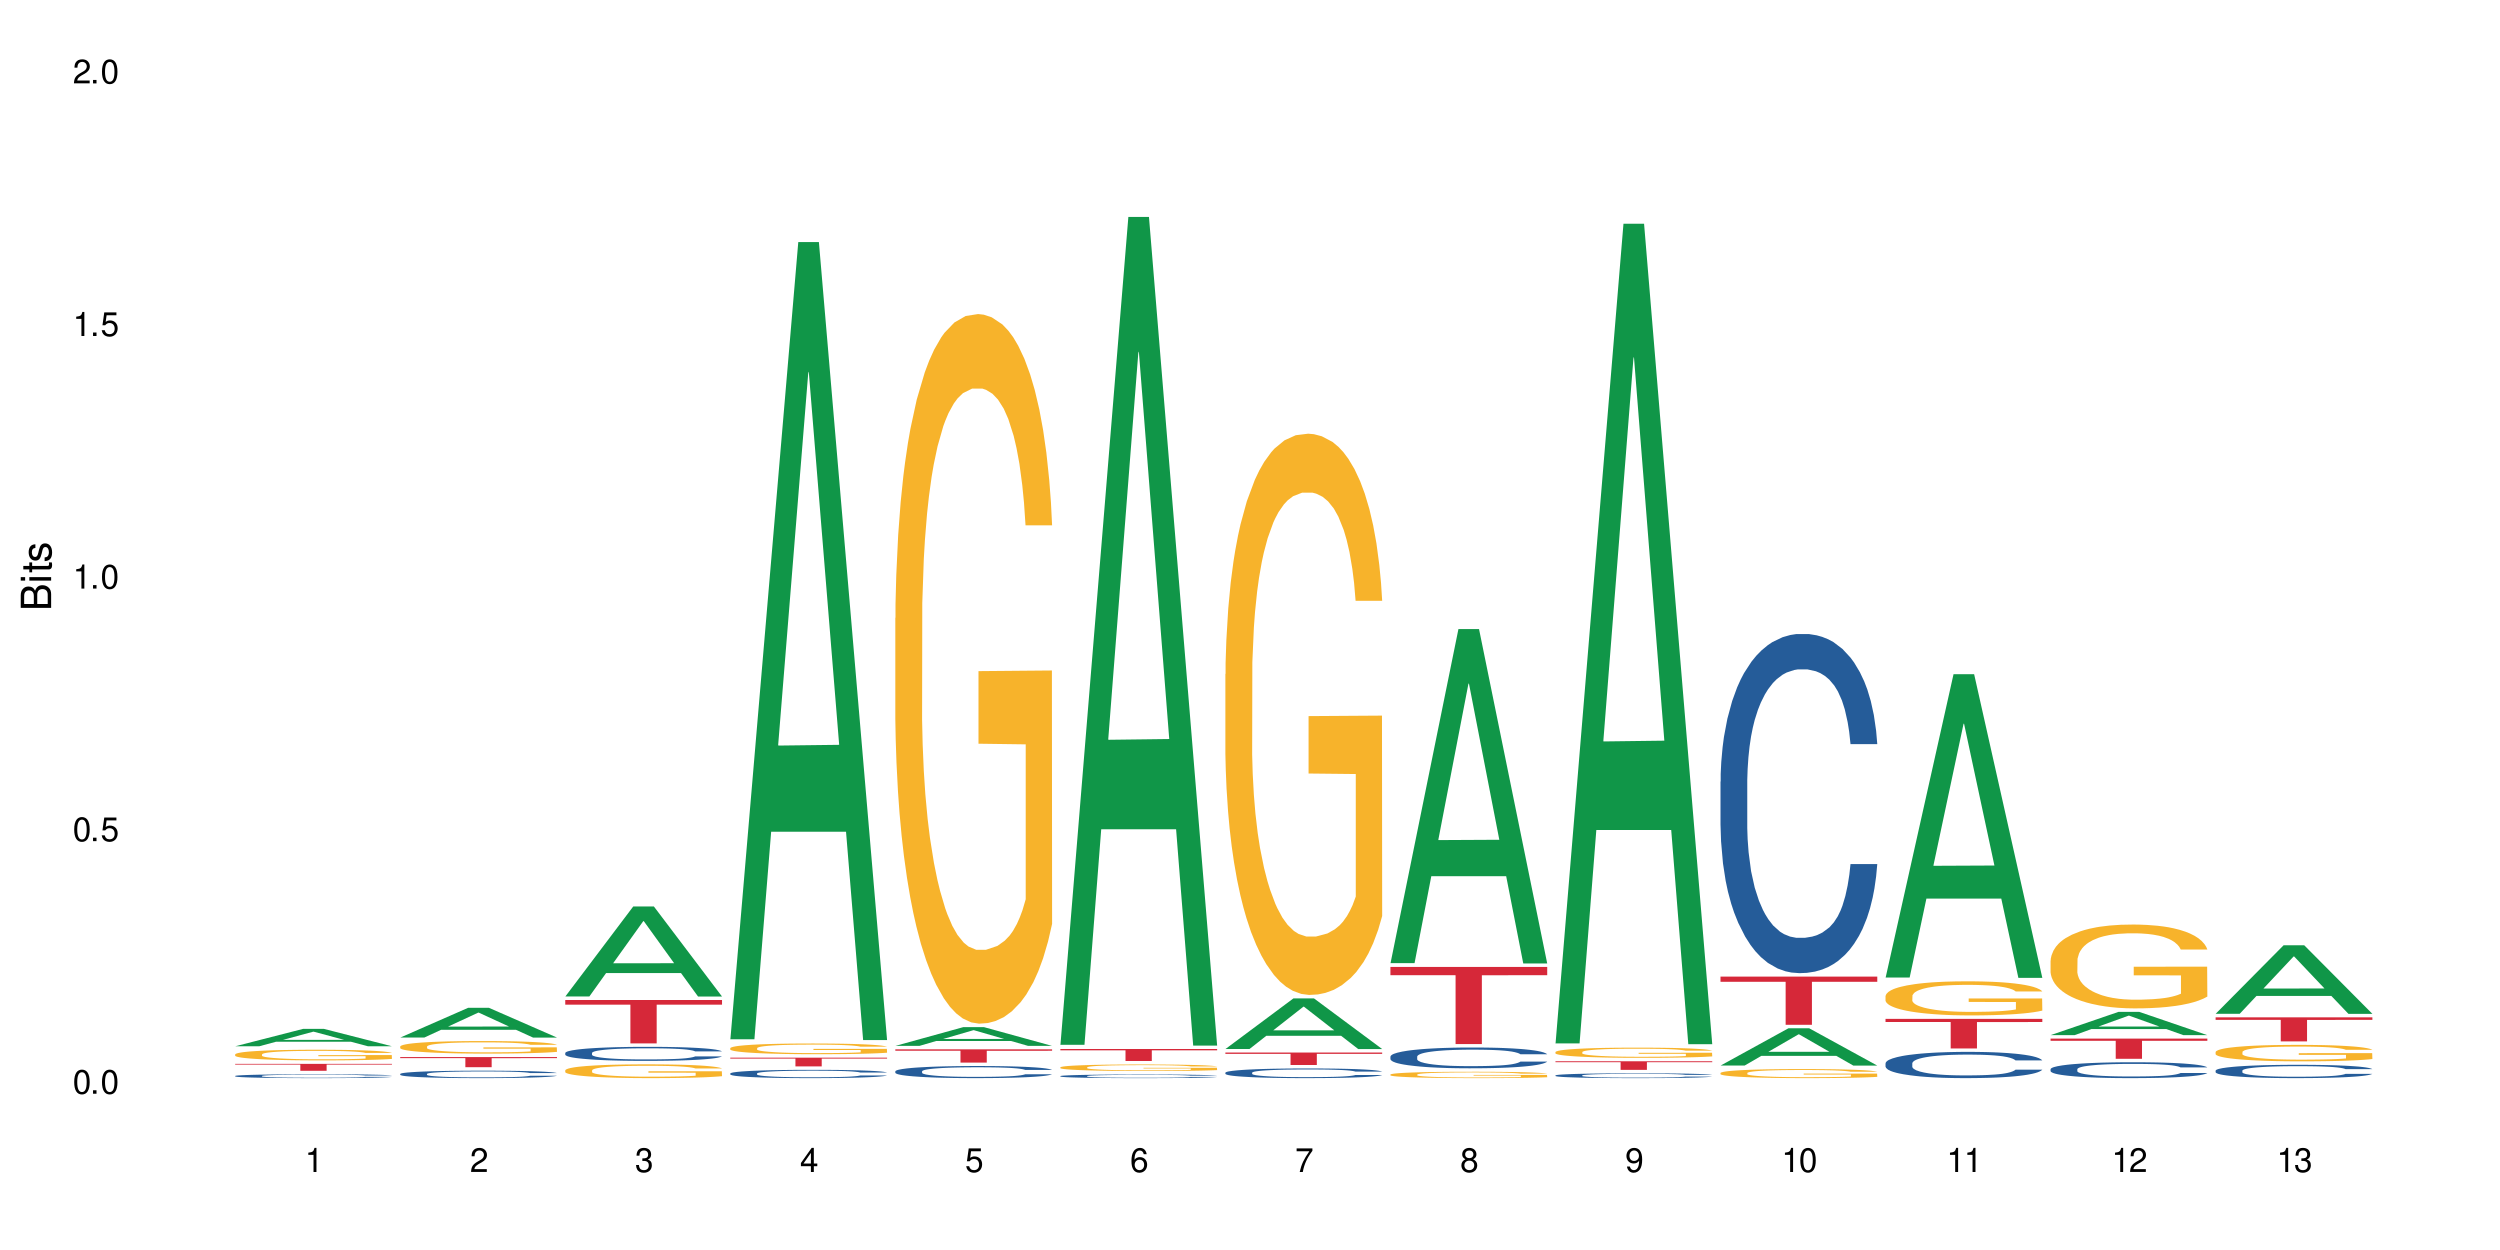 <?xml version="1.0" encoding="UTF-8"?>
<svg xmlns="http://www.w3.org/2000/svg" xmlns:xlink="http://www.w3.org/1999/xlink" width="720" height="360" viewBox="0 0 720 360">
<defs>
<g>
<g id="glyph-0-0">
</g>
<g id="glyph-0-1">
<path d="M 2.641 -6.938 C 2 -6.938 1.422 -6.656 1.078 -6.172 C 0.641 -5.562 0.406 -4.641 0.406 -3.359 C 0.406 -1.016 1.188 0.219 2.641 0.219 C 4.078 0.219 4.859 -1.016 4.859 -3.297 C 4.859 -4.641 4.656 -5.547 4.203 -6.172 C 3.844 -6.656 3.281 -6.938 2.641 -6.938 Z M 2.641 -6.188 C 3.547 -6.188 4 -5.25 4 -3.375 C 4 -1.406 3.562 -0.484 2.625 -0.484 C 1.734 -0.484 1.281 -1.438 1.281 -3.344 C 1.281 -5.25 1.734 -6.188 2.641 -6.188 Z M 2.641 -6.188 "/>
</g>
<g id="glyph-0-2">
<path d="M 1.828 -1 L 0.828 -1 L 0.828 0 L 1.828 0 Z M 1.828 -1 "/>
</g>
<g id="glyph-0-3">
<path d="M 4.562 -6.797 L 1.062 -6.797 L 0.547 -3.094 L 1.328 -3.094 C 1.719 -3.562 2.047 -3.734 2.578 -3.734 C 3.484 -3.734 4.062 -3.109 4.062 -2.094 C 4.062 -1.125 3.484 -0.531 2.578 -0.531 C 1.828 -0.531 1.375 -0.906 1.188 -1.672 L 0.328 -1.672 C 0.453 -1.109 0.547 -0.844 0.75 -0.594 C 1.125 -0.078 1.828 0.219 2.594 0.219 C 3.969 0.219 4.922 -0.781 4.922 -2.219 C 4.922 -3.562 4.031 -4.484 2.719 -4.484 C 2.25 -4.484 1.859 -4.359 1.469 -4.062 L 1.734 -5.969 L 4.562 -5.969 Z M 4.562 -6.797 "/>
</g>
<g id="glyph-0-4">
<path d="M 2.484 -4.938 L 2.484 0 L 3.328 0 L 3.328 -6.938 L 2.766 -6.938 C 2.469 -5.875 2.281 -5.734 0.984 -5.562 L 0.984 -4.938 Z M 2.484 -4.938 "/>
</g>
<g id="glyph-0-5">
<path d="M 4.859 -0.828 L 1.281 -0.828 C 1.359 -1.406 1.672 -1.781 2.5 -2.281 L 3.469 -2.828 C 4.406 -3.344 4.906 -4.062 4.906 -4.906 C 4.906 -5.484 4.672 -6.031 4.266 -6.406 C 3.859 -6.766 3.375 -6.938 2.719 -6.938 C 1.859 -6.938 1.219 -6.625 0.844 -6.031 C 0.609 -5.672 0.5 -5.234 0.484 -4.531 L 1.328 -4.531 C 1.359 -5.016 1.406 -5.281 1.531 -5.516 C 1.75 -5.938 2.188 -6.203 2.703 -6.203 C 3.469 -6.203 4.031 -5.641 4.031 -4.891 C 4.031 -4.344 3.719 -3.859 3.125 -3.516 L 2.234 -3 C 0.812 -2.172 0.406 -1.531 0.328 -0.016 L 4.859 -0.016 Z M 4.859 -0.828 "/>
</g>
<g id="glyph-0-6">
<path d="M 2.125 -3.188 L 2.578 -3.188 C 3.5 -3.188 3.984 -2.766 3.984 -1.922 C 3.984 -1.062 3.469 -0.531 2.594 -0.531 C 1.656 -0.531 1.203 -1 1.156 -2.016 L 0.312 -2.016 C 0.344 -1.453 0.438 -1.094 0.609 -0.781 C 0.953 -0.109 1.625 0.219 2.547 0.219 C 3.953 0.219 4.859 -0.625 4.859 -1.938 C 4.859 -2.828 4.516 -3.297 3.703 -3.594 C 4.344 -3.844 4.656 -4.328 4.656 -5.031 C 4.656 -6.219 3.875 -6.938 2.578 -6.938 C 1.203 -6.938 0.484 -6.172 0.453 -4.703 L 1.297 -4.703 C 1.312 -5.125 1.344 -5.359 1.453 -5.578 C 1.641 -5.969 2.062 -6.203 2.594 -6.203 C 3.344 -6.203 3.797 -5.75 3.797 -5 C 3.797 -4.516 3.609 -4.219 3.25 -4.047 C 3.016 -3.953 2.703 -3.922 2.125 -3.906 Z M 2.125 -3.188 "/>
</g>
<g id="glyph-0-7">
<path d="M 3.141 -1.672 L 3.141 0 L 3.984 0 L 3.984 -1.672 L 4.984 -1.672 L 4.984 -2.438 L 3.984 -2.438 L 3.984 -6.938 L 3.359 -6.938 L 0.266 -2.578 L 0.266 -1.672 Z M 3.141 -2.438 L 1 -2.438 L 3.141 -5.5 Z M 3.141 -2.438 "/>
</g>
<g id="glyph-0-8">
<path d="M 4.781 -5.125 C 4.609 -6.266 3.891 -6.938 2.844 -6.938 C 2.094 -6.938 1.422 -6.578 1.031 -5.953 C 0.594 -5.266 0.406 -4.422 0.406 -3.172 C 0.406 -2 0.578 -1.25 0.984 -0.641 C 1.359 -0.078 1.953 0.219 2.703 0.219 C 3.984 0.219 4.922 -0.75 4.922 -2.094 C 4.922 -3.375 4.062 -4.281 2.844 -4.281 C 2.172 -4.281 1.641 -4.031 1.281 -3.516 C 1.281 -5.234 1.828 -6.188 2.797 -6.188 C 3.391 -6.188 3.797 -5.797 3.938 -5.125 Z M 2.734 -3.531 C 3.547 -3.531 4.062 -2.953 4.062 -2.031 C 4.062 -1.156 3.484 -0.531 2.703 -0.531 C 1.922 -0.531 1.328 -1.188 1.328 -2.078 C 1.328 -2.938 1.906 -3.531 2.734 -3.531 Z M 2.734 -3.531 "/>
</g>
<g id="glyph-0-9">
<path d="M 4.984 -6.797 L 0.438 -6.797 L 0.438 -5.969 L 4.109 -5.969 C 2.5 -3.656 1.828 -2.234 1.328 0 L 2.219 0 C 2.594 -2.172 3.453 -4.047 4.984 -6.094 Z M 4.984 -6.797 "/>
</g>
<g id="glyph-0-10">
<path d="M 3.75 -3.656 C 4.469 -4.094 4.688 -4.438 4.688 -5.078 C 4.688 -6.172 3.844 -6.938 2.641 -6.938 C 1.438 -6.938 0.594 -6.172 0.594 -5.094 C 0.594 -4.438 0.812 -4.094 1.516 -3.656 C 0.734 -3.266 0.359 -2.703 0.359 -1.922 C 0.359 -0.656 1.281 0.219 2.641 0.219 C 3.984 0.219 4.922 -0.656 4.922 -1.922 C 4.922 -2.703 4.531 -3.266 3.75 -3.656 Z M 2.641 -6.188 C 3.359 -6.188 3.812 -5.75 3.812 -5.062 C 3.812 -4.406 3.344 -3.984 2.641 -3.984 C 1.922 -3.984 1.453 -4.406 1.453 -5.078 C 1.453 -5.75 1.922 -6.188 2.641 -6.188 Z M 2.641 -3.266 C 3.484 -3.266 4.062 -2.719 4.062 -1.906 C 4.062 -1.078 3.484 -0.531 2.625 -0.531 C 1.797 -0.531 1.219 -1.094 1.219 -1.906 C 1.219 -2.719 1.781 -3.266 2.641 -3.266 Z M 2.641 -3.266 "/>
</g>
<g id="glyph-0-11">
<path d="M 0.516 -1.578 C 0.672 -0.453 1.406 0.219 2.438 0.219 C 3.188 0.219 3.859 -0.141 4.266 -0.766 C 4.688 -1.453 4.891 -2.297 4.891 -3.547 C 4.891 -4.719 4.703 -5.453 4.312 -6.078 C 3.938 -6.641 3.344 -6.938 2.594 -6.938 C 1.297 -6.938 0.359 -5.969 0.359 -4.625 C 0.359 -3.344 1.234 -2.453 2.453 -2.453 C 3.094 -2.453 3.578 -2.672 4.016 -3.203 C 4 -1.484 3.469 -0.531 2.5 -0.531 C 1.906 -0.531 1.484 -0.906 1.359 -1.578 Z M 2.578 -6.203 C 3.375 -6.203 3.969 -5.531 3.969 -4.641 C 3.969 -3.797 3.391 -3.188 2.547 -3.188 C 1.734 -3.188 1.234 -3.766 1.234 -4.688 C 1.234 -5.562 1.797 -6.203 2.578 -6.203 Z M 2.578 -6.203 "/>
</g>
<g id="glyph-1-0">
</g>
<g id="glyph-1-1">
<path d="M 0 -0.953 L 0 -4.891 C 0 -5.719 -0.234 -6.344 -0.734 -6.797 C -1.188 -7.234 -1.812 -7.469 -2.5 -7.469 C -3.547 -7.469 -4.188 -7 -4.625 -5.875 C -4.984 -6.688 -5.625 -7.094 -6.531 -7.094 C -7.172 -7.094 -7.734 -6.859 -8.141 -6.391 C -8.562 -5.922 -8.75 -5.344 -8.75 -4.5 L -8.75 -0.953 Z M -4.984 -2.062 L -7.766 -2.062 L -7.766 -4.219 C -7.766 -4.844 -7.688 -5.203 -7.453 -5.5 C -7.219 -5.812 -6.859 -5.969 -6.375 -5.969 C -5.891 -5.969 -5.531 -5.812 -5.297 -5.5 C -5.062 -5.203 -4.984 -4.844 -4.984 -4.219 Z M -0.984 -2.062 L -4 -2.062 L -4 -4.781 C -4 -5.766 -3.438 -6.359 -2.484 -6.359 C -1.547 -6.359 -0.984 -5.766 -0.984 -4.781 Z M -0.984 -2.062 "/>
</g>
<g id="glyph-1-2">
<path d="M -6.281 -1.797 L -6.281 -0.797 L 0 -0.797 L 0 -1.797 Z M -8.75 -1.797 L -8.75 -0.797 L -7.484 -0.797 L -7.484 -1.797 Z M -8.75 -1.797 "/>
</g>
<g id="glyph-1-3">
<path d="M -6.281 -3.047 L -6.281 -2.016 L -8.016 -2.016 L -8.016 -1.016 L -6.281 -1.016 L -6.281 -0.172 L -5.469 -0.172 L -5.469 -1.016 L -0.719 -1.016 C -0.078 -1.016 0.281 -1.453 0.281 -2.234 C 0.281 -2.5 0.25 -2.719 0.188 -3.047 L -0.641 -3.047 C -0.609 -2.906 -0.594 -2.766 -0.594 -2.562 C -0.594 -2.141 -0.719 -2.016 -1.156 -2.016 L -5.469 -2.016 L -5.469 -3.047 Z M -6.281 -3.047 "/>
</g>
<g id="glyph-1-4">
<path d="M -4.531 -5.25 C -5.766 -5.25 -6.469 -4.422 -6.469 -2.969 C -6.469 -1.516 -5.719 -0.562 -4.547 -0.562 C -3.562 -0.562 -3.094 -1.062 -2.734 -2.562 L -2.516 -3.484 C -2.344 -4.188 -2.094 -4.469 -1.641 -4.469 C -1.047 -4.469 -0.641 -3.875 -0.641 -3 C -0.641 -2.453 -0.797 -2 -1.062 -1.75 C -1.25 -1.594 -1.422 -1.531 -1.875 -1.469 L -1.875 -0.406 C -0.422 -0.453 0.281 -1.266 0.281 -2.922 C 0.281 -4.5 -0.5 -5.516 -1.719 -5.516 C -2.656 -5.516 -3.172 -4.984 -3.469 -3.734 L -3.703 -2.766 C -3.891 -1.953 -4.156 -1.609 -4.594 -1.609 C -5.188 -1.609 -5.547 -2.125 -5.547 -2.938 C -5.547 -3.75 -5.203 -4.172 -4.531 -4.203 Z M -4.531 -5.25 "/>
</g>
</g>
</defs>
<rect x="-72" y="-36" width="864" height="432" fill="rgb(100%, 100%, 100%)" fill-opacity="1"/>
<path fill-rule="nonzero" fill="rgb(6.275%, 58.824%, 28.235%)" fill-opacity="1" d="M 67.73 301.324 L 67.777 301.32 L 87.316 296.309 L 93.25 296.309 L 112.883 301.328 L 105.984 301.328 L 101.066 300.02 L 79.5 300.02 L 74.676 301.324 L 67.73 301.324 L 81.574 299.477 L 99.086 299.473 L 90.355 297.129 L 90.258 297.121 L 90.164 297.137 L 81.527 299.473 L 81.574 299.477 Z M 67.73 301.324 "/>
<path fill-rule="nonzero" fill="rgb(14.51%, 36.078%, 60%)" fill-opacity="1" d="M 67.73 309.871 L 67.785 309.871 L 67.785 309.844 L 67.953 309.805 L 68.336 309.758 L 68.723 309.723 L 69.715 309.664 L 71.09 309.605 L 72.523 309.559 L 73.566 309.535 L 74.504 309.512 L 76.652 309.477 L 78.027 309.457 L 79.516 309.438 L 81.332 309.422 L 82.652 309.41 L 85.629 309.395 L 87.828 309.387 L 93.227 309.387 L 95.43 309.391 L 97.027 309.395 L 98.789 309.402 L 100.273 309.41 L 102.863 309.434 L 105.176 309.461 L 106.223 309.48 L 107.875 309.512 L 109.141 309.539 L 110.02 309.566 L 111.012 309.605 L 111.895 309.652 L 112.555 309.703 L 112.883 309.746 L 105.176 309.746 L 104.789 309.707 L 104.348 309.676 L 103.523 309.633 L 102.699 309.602 L 101.543 309.574 L 100.496 309.555 L 99.062 309.535 L 97.797 309.523 L 96.477 309.512 L 95.207 309.508 L 92.785 309.5 L 89.977 309.5 L 88.93 309.504 L 86.785 309.512 L 85.629 309.52 L 83.977 309.531 L 82.82 309.547 L 81.441 309.566 L 80.508 309.582 L 79.352 309.609 L 78.523 309.633 L 77.586 309.668 L 77.035 309.691 L 76.543 309.723 L 76.102 309.754 L 75.77 309.789 L 75.551 309.828 L 75.441 309.863 L 75.441 310.023 L 75.551 310.059 L 75.824 310.102 L 76.543 310.164 L 77.586 310.219 L 78.801 310.262 L 79.957 310.293 L 80.617 310.305 L 81.496 310.324 L 82.875 310.344 L 84.855 310.363 L 86.012 310.371 L 87.773 310.379 L 89.594 310.383 L 92.016 310.383 L 94.164 310.379 L 95.594 310.375 L 97.082 310.367 L 99.117 310.348 L 100.383 310.332 L 101.484 310.312 L 102.312 310.293 L 102.863 310.277 L 103.688 310.246 L 104.348 310.211 L 104.844 310.176 L 105.176 310.141 L 112.883 310.141 L 112.555 310.184 L 112.059 310.223 L 111.562 310.25 L 110.793 310.289 L 109.91 310.32 L 108.645 310.355 L 107.598 310.379 L 106.223 310.402 L 104.957 310.422 L 103.578 310.441 L 101.543 310.461 L 100.219 310.469 L 98.789 310.48 L 97.082 310.488 L 94.934 310.496 L 92.621 310.5 L 88.16 310.5 L 86.453 310.492 L 84.195 310.484 L 81.387 310.465 L 79.352 310.445 L 77.754 310.43 L 76.375 310.406 L 74.836 310.379 L 72.852 310.336 L 71.641 310.301 L 70.816 310.273 L 69.879 310.23 L 69.219 310.195 L 68.445 310.141 L 67.895 310.066 L 67.73 310.012 Z M 67.73 309.871 "/>
<path fill-rule="nonzero" fill="rgb(96.863%, 70.196%, 16.863%)" fill-opacity="1" d="M 67.73 303.641 L 67.785 303.637 L 67.785 303.582 L 68.008 303.457 L 68.559 303.281 L 69.273 303.141 L 70.043 303.027 L 70.539 302.969 L 71.367 302.883 L 72.082 302.82 L 73.898 302.695 L 76.211 302.578 L 77.477 302.527 L 78.91 302.48 L 80.945 302.426 L 81.883 302.406 L 84.746 302.363 L 87.996 302.332 L 91.574 302.324 L 93.227 302.328 L 95.484 302.34 L 98.566 302.371 L 100.328 302.398 L 101.707 302.426 L 103.137 302.465 L 104.898 302.52 L 106.551 302.586 L 107.875 302.652 L 109.195 302.738 L 110.297 302.828 L 111.234 302.926 L 112.059 303.043 L 112.555 303.141 L 112.883 303.238 L 105.23 303.238 L 104.789 303.141 L 104.293 303.066 L 103.469 302.973 L 102.641 302.906 L 101.816 302.852 L 100.273 302.781 L 98.953 302.734 L 97.301 302.695 L 95.703 302.672 L 93.887 302.652 L 92.785 302.648 L 89.867 302.648 L 87.223 302.668 L 85.684 302.691 L 84.582 302.711 L 83.039 302.754 L 82.102 302.789 L 81.551 302.812 L 79.902 302.898 L 78.801 302.977 L 78.195 303.031 L 77.422 303.113 L 76.871 303.191 L 76.266 303.301 L 75.938 303.387 L 75.496 303.578 L 75.441 304.082 L 75.605 304.188 L 75.938 304.305 L 76.375 304.406 L 77.035 304.512 L 77.699 304.594 L 78.855 304.703 L 79.844 304.773 L 80.617 304.824 L 82.102 304.898 L 82.707 304.922 L 84.141 304.973 L 85.629 305.012 L 87.445 305.047 L 88.82 305.062 L 91.023 305.078 L 93.832 305.078 L 97.137 305.062 L 99.227 305.039 L 100.66 305.016 L 101.598 304.996 L 102.754 304.965 L 103.578 304.938 L 104.348 304.906 L 105.285 304.859 L 105.285 304.188 L 91.684 304.188 L 91.684 303.871 L 112.828 303.867 L 112.883 304.965 L 111.727 305.043 L 110.297 305.113 L 108.918 305.172 L 107.488 305.219 L 105.449 305.273 L 103.797 305.305 L 101.266 305.344 L 98.953 305.371 L 96.531 305.387 L 94.383 305.395 L 91.852 305.398 L 89.594 305.391 L 87.168 305.375 L 85.242 305.352 L 83.48 305.324 L 81.719 305.289 L 79.516 305.23 L 78.082 305.184 L 76.598 305.121 L 75.109 305.055 L 73.789 304.977 L 72.906 304.918 L 72.027 304.852 L 71.09 304.766 L 70.207 304.672 L 69.547 304.586 L 68.941 304.484 L 68.5 304.395 L 68.062 304.266 L 67.84 304.168 L 67.73 304.078 Z M 67.73 303.641 "/>
<path fill-rule="nonzero" fill="rgb(83.922%, 15.686%, 22.353%)" fill-opacity="1" d="M 67.73 306.395 L 112.883 306.395 L 112.883 306.609 L 94.066 306.609 L 94.066 308.391 L 86.496 308.391 L 86.496 306.613 L 86.387 306.609 L 67.73 306.609 Z M 67.73 306.395 "/>
<path fill-rule="nonzero" fill="rgb(6.275%, 58.824%, 28.235%)" fill-opacity="1" d="M 115.262 298.816 L 115.309 298.809 L 134.848 290.238 L 140.781 290.238 L 160.414 298.824 L 153.516 298.824 L 148.598 296.582 L 127.031 296.582 L 122.207 298.816 L 115.262 298.816 L 129.105 295.656 L 146.617 295.648 L 137.887 291.641 L 137.789 291.633 L 137.691 291.656 L 129.059 295.648 L 129.105 295.656 Z M 115.262 298.816 "/>
<path fill-rule="nonzero" fill="rgb(14.51%, 36.078%, 60%)" fill-opacity="1" d="M 115.262 309.289 L 115.316 309.289 L 115.316 309.242 L 115.48 309.168 L 115.867 309.07 L 116.254 309.008 L 117.242 308.891 L 118.621 308.781 L 120.051 308.695 L 121.098 308.645 L 122.035 308.605 L 124.184 308.531 L 125.559 308.492 L 127.047 308.461 L 128.863 308.426 L 130.184 308.406 L 133.156 308.375 L 135.359 308.363 L 137.066 308.355 L 140.758 308.355 L 142.961 308.363 L 144.555 308.375 L 146.316 308.391 L 147.805 308.406 L 150.395 308.449 L 152.707 308.504 L 153.75 308.539 L 155.402 308.598 L 156.672 308.656 L 157.551 308.707 L 158.543 308.781 L 159.422 308.867 L 160.086 308.969 L 160.414 309.051 L 152.707 309.051 L 152.32 308.973 L 151.879 308.914 L 151.055 308.832 L 150.227 308.777 L 149.07 308.719 L 148.023 308.684 L 146.594 308.645 L 145.328 308.621 L 144.004 308.605 L 142.738 308.594 L 140.316 308.582 L 137.508 308.582 L 136.461 308.586 L 134.312 308.602 L 133.156 308.613 L 131.504 308.641 L 130.348 308.668 L 128.973 308.707 L 128.035 308.738 L 126.879 308.789 L 126.055 308.836 L 125.117 308.898 L 124.566 308.949 L 124.07 309.004 L 123.633 309.066 L 123.301 309.137 L 123.082 309.211 L 122.969 309.281 L 122.969 309.582 L 123.082 309.652 L 123.355 309.734 L 124.07 309.855 L 125.117 309.961 L 126.328 310.043 L 127.484 310.102 L 128.145 310.129 L 129.027 310.16 L 130.402 310.199 L 132.387 310.238 L 133.543 310.254 L 135.305 310.27 L 137.121 310.277 L 139.547 310.277 L 141.691 310.27 L 143.125 310.258 L 144.609 310.242 L 146.648 310.211 L 147.914 310.18 L 149.016 310.141 L 149.844 310.105 L 150.395 310.074 L 151.219 310.012 L 151.879 309.945 L 152.375 309.879 L 152.707 309.812 L 160.414 309.812 L 160.086 309.891 L 159.59 309.965 L 159.094 310.023 L 158.324 310.09 L 157.441 310.152 L 156.176 310.219 L 155.129 310.266 L 153.75 310.312 L 152.484 310.352 L 151.109 310.383 L 149.07 310.422 L 147.75 310.445 L 146.316 310.461 L 144.609 310.477 L 142.465 310.492 L 140.152 310.5 L 138.004 310.5 L 135.691 310.496 L 133.984 310.488 L 131.727 310.473 L 128.918 310.438 L 126.879 310.398 L 125.281 310.359 L 123.906 310.32 L 122.363 310.27 L 120.383 310.184 L 119.172 310.117 L 118.344 310.062 L 117.41 309.984 L 116.746 309.918 L 115.977 309.809 L 115.426 309.668 L 115.262 309.559 Z M 115.262 309.289 "/>
<path fill-rule="nonzero" fill="rgb(96.863%, 70.196%, 16.863%)" fill-opacity="1" d="M 115.262 301.371 L 115.316 301.367 L 115.316 301.301 L 115.535 301.152 L 116.086 300.949 L 116.805 300.781 L 117.574 300.648 L 118.07 300.578 L 118.895 300.48 L 119.609 300.406 L 121.43 300.258 L 123.742 300.117 L 125.008 300.059 L 126.438 300.004 L 128.477 299.941 L 129.414 299.918 L 132.277 299.863 L 135.523 299.832 L 139.105 299.82 L 140.758 299.824 L 143.016 299.836 L 146.098 299.875 L 147.859 299.906 L 149.238 299.941 L 150.668 299.984 L 152.43 300.051 L 154.082 300.129 L 155.402 300.207 L 156.727 300.309 L 157.828 300.414 L 158.762 300.527 L 159.59 300.668 L 160.086 300.785 L 160.414 300.898 L 152.762 300.898 L 152.32 300.785 L 151.824 300.695 L 151 300.586 L 150.172 300.504 L 149.348 300.441 L 147.805 300.355 L 146.484 300.305 L 144.832 300.258 L 143.234 300.227 L 141.418 300.207 L 140.316 300.203 L 137.398 300.203 L 134.754 300.223 L 133.211 300.25 L 132.109 300.277 L 130.57 300.328 L 129.633 300.367 L 129.082 300.395 L 127.43 300.496 L 126.328 300.59 L 125.723 300.652 L 124.953 300.75 L 124.402 300.84 L 123.797 300.973 L 123.465 301.07 L 123.023 301.297 L 122.969 301.891 L 123.137 302.016 L 123.465 302.152 L 123.906 302.27 L 124.566 302.398 L 125.227 302.492 L 126.383 302.621 L 127.375 302.707 L 128.145 302.766 L 129.633 302.852 L 130.238 302.883 L 131.672 302.941 L 133.156 302.988 L 134.973 303.027 L 136.352 303.047 L 138.555 303.066 L 141.363 303.066 L 144.668 303.043 L 146.758 303.02 L 148.191 302.992 L 149.125 302.969 L 150.281 302.934 L 151.109 302.898 L 151.879 302.863 L 152.816 302.809 L 152.816 302.016 L 139.215 302.012 L 139.215 301.645 L 160.359 301.641 L 160.414 302.934 L 159.258 303.023 L 157.828 303.109 L 156.449 303.176 L 155.02 303.23 L 152.98 303.293 L 151.328 303.332 L 148.797 303.379 L 146.484 303.41 L 144.059 303.43 L 141.914 303.438 L 139.379 303.441 L 137.121 303.434 L 134.699 303.414 L 132.773 303.391 L 131.012 303.355 L 129.246 303.312 L 127.047 303.242 L 125.613 303.188 L 124.125 303.117 L 122.641 303.035 L 121.316 302.945 L 120.438 302.875 L 119.555 302.797 L 118.621 302.699 L 117.738 302.586 L 117.078 302.484 L 116.473 302.367 L 116.031 302.258 L 115.59 302.109 L 115.371 301.988 L 115.262 301.887 Z M 115.262 301.371 "/>
<path fill-rule="nonzero" fill="rgb(83.922%, 15.686%, 22.353%)" fill-opacity="1" d="M 115.262 304.438 L 160.414 304.438 L 160.414 304.75 L 141.598 304.754 L 141.598 307.359 L 134.023 307.359 L 134.023 304.758 L 133.914 304.75 L 115.262 304.75 Z M 115.262 304.438 "/>
<path fill-rule="nonzero" fill="rgb(6.275%, 58.824%, 28.235%)" fill-opacity="1" d="M 162.793 286.984 L 162.84 286.961 L 182.379 261.055 L 188.312 261.055 L 207.945 287.008 L 201.047 287.008 L 196.125 280.234 L 174.562 280.234 L 169.738 286.984 L 162.793 286.984 L 176.637 277.43 L 194.148 277.406 L 185.418 265.297 L 185.32 265.27 L 185.223 265.344 L 176.59 277.406 L 176.637 277.43 Z M 162.793 286.984 "/>
<path fill-rule="nonzero" fill="rgb(14.51%, 36.078%, 60%)" fill-opacity="1" d="M 162.793 303.25 L 162.848 303.246 L 162.848 303.156 L 163.012 303.016 L 163.398 302.84 L 163.781 302.719 L 164.773 302.5 L 166.148 302.289 L 167.582 302.125 L 168.629 302.031 L 169.562 301.957 L 171.711 301.82 L 173.09 301.75 L 174.574 301.688 L 176.391 301.625 L 177.715 301.586 L 180.688 301.527 L 182.891 301.5 L 184.598 301.492 L 188.285 301.492 L 190.488 301.504 L 192.086 301.523 L 193.848 301.555 L 195.336 301.586 L 197.922 301.668 L 200.234 301.773 L 201.281 301.832 L 202.934 301.945 L 204.199 302.055 L 205.082 302.152 L 206.074 302.289 L 206.953 302.457 L 207.613 302.645 L 207.945 302.805 L 200.234 302.805 L 199.852 302.656 L 199.41 302.539 L 198.582 302.391 L 197.758 302.281 L 196.602 302.176 L 195.555 302.105 L 194.125 302.035 L 192.855 301.988 L 191.535 301.957 L 190.27 301.934 L 187.848 301.914 L 185.039 301.914 L 183.992 301.918 L 181.844 301.949 L 180.688 301.977 L 179.035 302.027 L 177.879 302.074 L 176.504 302.148 L 175.566 302.211 L 174.41 302.309 L 173.586 302.395 L 172.648 302.516 L 172.098 302.605 L 171.602 302.711 L 171.16 302.832 L 170.832 302.961 L 170.609 303.098 L 170.5 303.23 L 170.5 303.805 L 170.609 303.938 L 170.887 304.094 L 171.602 304.316 L 172.648 304.516 L 173.859 304.668 L 175.016 304.781 L 175.676 304.832 L 176.559 304.891 L 177.934 304.965 L 179.918 305.039 L 181.074 305.066 L 182.836 305.098 L 184.652 305.113 L 187.074 305.113 L 189.223 305.098 L 190.656 305.078 L 192.141 305.051 L 194.18 304.988 L 195.445 304.93 L 196.547 304.859 L 197.371 304.789 L 197.922 304.727 L 198.75 304.613 L 199.41 304.488 L 199.906 304.359 L 200.234 304.234 L 207.945 304.234 L 207.613 304.383 L 207.117 304.523 L 206.625 304.633 L 205.852 304.762 L 204.973 304.875 L 203.703 305.004 L 202.66 305.09 L 201.281 305.184 L 200.016 305.254 L 198.641 305.316 L 196.602 305.391 L 195.281 305.426 L 193.848 305.461 L 192.141 305.488 L 189.992 305.516 L 187.68 305.531 L 185.535 305.535 L 183.219 305.527 L 181.512 305.512 L 179.254 305.48 L 176.449 305.41 L 174.41 305.344 L 172.812 305.273 L 171.438 305.199 L 169.895 305.098 L 167.914 304.934 L 166.699 304.809 L 165.875 304.707 L 164.938 304.562 L 164.277 304.434 L 163.508 304.227 L 162.957 303.965 L 162.793 303.762 Z M 162.793 303.25 "/>
<path fill-rule="nonzero" fill="rgb(96.863%, 70.196%, 16.863%)" fill-opacity="1" d="M 162.793 308.23 L 162.848 308.227 L 162.848 308.156 L 163.066 307.992 L 163.617 307.766 L 164.332 307.582 L 165.105 307.438 L 165.602 307.359 L 166.426 307.25 L 167.141 307.172 L 168.957 307.008 L 171.27 306.855 L 172.539 306.793 L 173.969 306.73 L 176.008 306.66 L 176.941 306.637 L 179.805 306.578 L 183.055 306.539 L 186.633 306.531 L 188.285 306.535 L 190.543 306.547 L 193.629 306.59 L 195.391 306.625 L 196.766 306.66 L 198.199 306.707 L 199.961 306.781 L 201.613 306.867 L 202.934 306.953 L 204.254 307.062 L 205.355 307.18 L 206.293 307.305 L 207.117 307.457 L 207.613 307.586 L 207.945 307.711 L 200.289 307.711 L 199.852 307.586 L 199.355 307.488 L 198.527 307.367 L 197.703 307.281 L 196.875 307.211 L 195.336 307.117 L 194.012 307.059 L 192.363 307.008 L 190.766 306.977 L 188.949 306.953 L 187.848 306.945 L 184.926 306.945 L 182.285 306.973 L 180.742 307 L 179.641 307.031 L 178.098 307.086 L 177.164 307.129 L 176.613 307.156 L 174.961 307.27 L 173.859 307.371 L 173.254 307.441 L 172.484 307.551 L 171.934 307.648 L 171.328 307.793 L 170.996 307.902 L 170.555 308.148 L 170.5 308.801 L 170.664 308.938 L 170.996 309.086 L 171.438 309.215 L 172.098 309.355 L 172.758 309.461 L 173.914 309.602 L 174.906 309.695 L 175.676 309.758 L 177.164 309.855 L 177.77 309.887 L 179.199 309.953 L 180.688 310.004 L 182.504 310.047 L 183.883 310.07 L 186.082 310.086 L 188.891 310.086 L 192.195 310.066 L 194.289 310.035 L 195.719 310.008 L 196.656 309.98 L 197.812 309.941 L 198.641 309.906 L 199.41 309.867 L 200.348 309.805 L 200.348 308.938 L 186.746 308.934 L 186.746 308.527 L 207.891 308.523 L 207.945 309.941 L 206.789 310.039 L 205.355 310.133 L 203.98 310.207 L 202.547 310.27 L 200.512 310.336 L 198.859 310.379 L 196.324 310.43 L 194.012 310.465 L 191.59 310.484 L 189.441 310.496 L 186.91 310.5 L 184.652 310.492 L 182.23 310.473 L 180.301 310.441 L 178.539 310.406 L 176.777 310.359 L 174.574 310.281 L 173.145 310.223 L 171.656 310.145 L 170.172 310.055 L 168.848 309.957 L 167.969 309.879 L 167.086 309.793 L 166.148 309.684 L 165.27 309.562 L 164.609 309.449 L 164.004 309.32 L 163.562 309.203 L 163.121 309.039 L 162.902 308.91 L 162.793 308.797 Z M 162.793 308.23 "/>
<path fill-rule="nonzero" fill="rgb(83.922%, 15.686%, 22.353%)" fill-opacity="1" d="M 162.793 288.004 L 207.945 288.004 L 207.945 289.34 L 189.125 289.352 L 189.125 300.496 L 181.555 300.496 L 181.555 289.363 L 181.445 289.34 L 162.793 289.34 Z M 162.793 288.004 "/>
<path fill-rule="nonzero" fill="rgb(6.275%, 58.824%, 28.235%)" fill-opacity="1" d="M 210.32 299.316 L 210.371 299.098 L 229.906 69.707 L 235.84 69.707 L 255.477 299.531 L 248.578 299.531 L 243.656 239.539 L 222.094 239.539 L 217.27 299.316 L 210.32 299.316 L 224.168 214.723 L 241.68 214.508 L 232.945 107.258 L 232.852 107.043 L 232.754 107.688 L 224.117 214.508 L 224.168 214.723 Z M 210.32 299.316 "/>
<path fill-rule="nonzero" fill="rgb(14.51%, 36.078%, 60%)" fill-opacity="1" d="M 210.32 309.152 L 210.375 309.148 L 210.375 309.098 L 210.543 309.016 L 210.926 308.91 L 211.312 308.836 L 212.305 308.707 L 213.68 308.582 L 215.113 308.488 L 216.16 308.43 L 217.094 308.387 L 219.242 308.305 L 220.617 308.266 L 222.105 308.227 L 223.922 308.191 L 225.246 308.168 L 228.219 308.133 L 230.422 308.117 L 232.129 308.113 L 235.816 308.113 L 238.02 308.121 L 239.617 308.133 L 241.379 308.148 L 242.863 308.168 L 245.453 308.219 L 247.766 308.277 L 248.812 308.312 L 250.465 308.379 L 251.73 308.445 L 252.613 308.504 L 253.602 308.582 L 254.484 308.684 L 255.145 308.793 L 255.477 308.887 L 247.766 308.887 L 247.379 308.801 L 246.941 308.73 L 246.113 308.645 L 245.289 308.578 L 244.133 308.516 L 243.086 308.473 L 241.652 308.434 L 240.387 308.406 L 239.066 308.387 L 237.801 308.375 L 235.375 308.359 L 232.566 308.359 L 231.523 308.367 L 229.375 308.383 L 228.219 308.398 L 226.566 308.43 L 225.41 308.457 L 224.031 308.5 L 223.098 308.539 L 221.941 308.594 L 221.113 308.645 L 220.18 308.719 L 219.629 308.77 L 219.133 308.832 L 218.691 308.906 L 218.359 308.98 L 218.141 309.062 L 218.031 309.141 L 218.031 309.48 L 218.141 309.559 L 218.418 309.648 L 219.133 309.781 L 220.18 309.898 L 221.391 309.988 L 222.547 310.055 L 223.207 310.086 L 224.086 310.121 L 225.465 310.164 L 227.445 310.207 L 228.602 310.227 L 230.367 310.242 L 232.184 310.25 L 234.605 310.25 L 236.754 310.242 L 238.184 310.23 L 239.672 310.215 L 241.707 310.176 L 242.977 310.141 L 244.078 310.102 L 244.902 310.059 L 245.453 310.023 L 246.277 309.957 L 246.941 309.883 L 247.438 309.805 L 247.766 309.73 L 255.477 309.73 L 255.145 309.82 L 254.648 309.906 L 254.152 309.969 L 253.383 310.043 L 252.5 310.113 L 251.234 310.188 L 250.188 310.238 L 248.812 310.293 L 247.547 310.336 L 246.168 310.371 L 244.133 310.414 L 242.809 310.438 L 241.379 310.457 L 239.672 310.473 L 237.523 310.488 L 235.211 310.5 L 233.062 310.5 L 230.75 310.496 L 229.043 310.488 L 226.785 310.469 L 223.977 310.43 L 221.941 310.387 L 220.344 310.344 L 218.965 310.301 L 217.426 310.242 L 215.441 310.148 L 214.23 310.074 L 213.406 310.012 L 212.469 309.926 L 211.809 309.852 L 211.039 309.727 L 210.488 309.574 L 210.32 309.453 Z M 210.32 309.152 "/>
<path fill-rule="nonzero" fill="rgb(96.863%, 70.196%, 16.863%)" fill-opacity="1" d="M 210.32 301.852 L 210.375 301.848 L 210.375 301.789 L 210.598 301.664 L 211.148 301.488 L 211.863 301.344 L 212.633 301.23 L 213.129 301.172 L 213.957 301.09 L 214.672 301.027 L 216.488 300.898 L 218.801 300.781 L 220.066 300.73 L 221.5 300.684 L 223.539 300.629 L 224.473 300.609 L 227.336 300.562 L 230.586 300.535 L 234.164 300.527 L 235.816 300.531 L 238.074 300.543 L 241.156 300.574 L 242.922 300.602 L 244.297 300.629 L 245.73 300.664 L 247.492 300.723 L 249.145 300.789 L 250.465 300.855 L 251.785 300.941 L 252.887 301.031 L 253.824 301.129 L 254.648 301.25 L 255.145 301.348 L 255.477 301.445 L 247.82 301.445 L 247.379 301.348 L 246.887 301.273 L 246.059 301.18 L 245.234 301.109 L 244.406 301.059 L 242.863 300.984 L 241.543 300.938 L 239.891 300.898 L 238.293 300.875 L 236.477 300.855 L 235.375 300.852 L 232.457 300.852 L 229.816 300.871 L 228.273 300.895 L 227.172 300.918 L 225.629 300.957 L 224.695 300.992 L 224.145 301.016 L 222.492 301.102 L 221.391 301.18 L 220.785 301.234 L 220.012 301.32 L 219.461 301.395 L 218.855 301.508 L 218.527 301.594 L 218.086 301.785 L 218.031 302.293 L 218.195 302.398 L 218.527 302.516 L 218.965 302.617 L 219.629 302.723 L 220.289 302.805 L 221.445 302.914 L 222.438 302.988 L 223.207 303.039 L 224.695 303.113 L 225.301 303.141 L 226.73 303.191 L 228.219 303.23 L 230.035 303.262 L 231.41 303.281 L 233.613 303.293 L 236.422 303.293 L 239.727 303.277 L 241.82 303.254 L 243.25 303.23 L 244.188 303.211 L 245.344 303.18 L 246.168 303.152 L 246.941 303.121 L 247.875 303.074 L 247.875 302.398 L 234.273 302.398 L 234.273 302.082 L 255.422 302.078 L 255.477 303.18 L 254.32 303.258 L 252.887 303.332 L 251.512 303.387 L 250.078 303.434 L 248.043 303.488 L 246.391 303.523 L 243.855 303.562 L 241.543 303.586 L 239.121 303.605 L 236.973 303.613 L 234.441 303.617 L 232.184 303.609 L 229.758 303.594 L 227.832 303.57 L 226.07 303.543 L 224.309 303.504 L 222.105 303.445 L 220.672 303.398 L 219.188 303.34 L 217.699 303.27 L 216.379 303.191 L 215.496 303.133 L 214.617 303.066 L 213.68 302.98 L 212.801 302.887 L 212.137 302.797 L 211.531 302.699 L 211.094 302.605 L 210.652 302.48 L 210.43 302.379 L 210.32 302.289 Z M 210.32 301.852 "/>
<path fill-rule="nonzero" fill="rgb(83.922%, 15.686%, 22.353%)" fill-opacity="1" d="M 210.32 304.613 L 255.477 304.613 L 255.477 304.879 L 236.656 304.883 L 236.656 307.117 L 229.086 307.117 L 229.086 304.883 L 228.977 304.879 L 210.32 304.879 Z M 210.32 304.613 "/>
<path fill-rule="nonzero" fill="rgb(6.275%, 58.824%, 28.235%)" fill-opacity="1" d="M 257.852 301.215 L 257.898 301.207 L 277.438 295.812 L 283.371 295.812 L 303.004 301.219 L 296.105 301.219 L 291.188 299.809 L 269.621 299.809 L 264.797 301.215 L 257.852 301.215 L 271.695 299.223 L 289.207 299.219 L 280.477 296.695 L 280.379 296.691 L 280.285 296.707 L 271.648 299.219 L 271.695 299.223 Z M 257.852 301.215 "/>
<path fill-rule="nonzero" fill="rgb(14.51%, 36.078%, 60%)" fill-opacity="1" d="M 257.852 308.531 L 257.906 308.527 L 257.906 308.453 L 258.07 308.332 L 258.457 308.18 L 258.844 308.074 L 259.832 307.887 L 261.211 307.703 L 262.641 307.562 L 263.688 307.48 L 264.625 307.418 L 266.773 307.301 L 268.148 307.238 L 269.637 307.184 L 271.453 307.129 L 272.773 307.098 L 275.746 307.047 L 277.949 307.023 L 279.656 307.016 L 283.348 307.016 L 285.551 307.027 L 287.145 307.043 L 288.91 307.07 L 290.395 307.098 L 292.984 307.168 L 295.297 307.258 L 296.344 307.309 L 297.996 307.406 L 299.262 307.504 L 300.141 307.586 L 301.133 307.703 L 302.016 307.848 L 302.676 308.008 L 303.004 308.145 L 295.297 308.145 L 294.91 308.02 L 294.469 307.922 L 293.645 307.789 L 292.816 307.695 L 291.66 307.605 L 290.617 307.543 L 289.184 307.484 L 287.918 307.445 L 286.598 307.418 L 285.328 307.398 L 282.906 307.379 L 280.098 307.379 L 279.051 307.387 L 276.902 307.41 L 275.746 307.434 L 274.098 307.477 L 272.941 307.52 L 271.562 307.582 L 270.625 307.637 L 269.469 307.719 L 268.645 307.793 L 267.707 307.898 L 267.156 307.977 L 266.66 308.066 L 266.223 308.172 L 265.891 308.285 L 265.672 308.402 L 265.562 308.516 L 265.562 309.008 L 265.672 309.125 L 265.945 309.258 L 266.66 309.453 L 267.707 309.621 L 268.918 309.754 L 270.074 309.852 L 270.738 309.895 L 271.617 309.945 L 272.996 310.008 L 274.977 310.074 L 276.133 310.098 L 277.895 310.125 L 279.711 310.137 L 282.137 310.137 L 284.281 310.125 L 285.715 310.109 L 287.203 310.082 L 289.238 310.027 L 290.504 309.977 L 291.605 309.918 L 292.434 309.855 L 292.984 309.805 L 293.809 309.707 L 294.469 309.598 L 294.965 309.488 L 295.297 309.379 L 303.004 309.379 L 302.676 309.508 L 302.18 309.629 L 301.684 309.723 L 300.914 309.836 L 300.031 309.934 L 298.766 310.043 L 297.719 310.117 L 296.344 310.199 L 295.074 310.258 L 293.699 310.312 L 291.66 310.375 L 290.34 310.406 L 288.91 310.438 L 287.203 310.461 L 285.055 310.484 L 282.742 310.496 L 280.594 310.5 L 278.281 310.492 L 276.574 310.48 L 274.316 310.453 L 271.508 310.395 L 269.469 310.336 L 267.875 310.273 L 266.496 310.211 L 264.953 310.125 L 262.973 309.984 L 261.762 309.875 L 260.934 309.785 L 260 309.664 L 259.34 309.551 L 258.566 309.371 L 258.016 309.148 L 257.852 308.973 Z M 257.852 308.531 "/>
<path fill-rule="nonzero" fill="rgb(96.863%, 70.196%, 16.863%)" fill-opacity="1" d="M 257.852 177.98 L 257.906 177.793 L 257.906 174.062 L 258.125 165.664 L 258.676 154.09 L 259.395 144.574 L 260.164 137.105 L 260.66 133.188 L 261.484 127.59 L 262.203 123.48 L 264.02 115.082 L 266.332 107.246 L 267.598 103.887 L 269.031 100.711 L 271.066 97.168 L 272.004 95.859 L 274.867 92.875 L 278.117 91.008 L 281.695 90.445 L 283.348 90.633 L 285.605 91.379 L 288.688 93.434 L 290.449 95.301 L 291.828 97.168 L 293.258 99.594 L 295.02 103.324 L 296.672 107.805 L 297.996 112.285 L 299.316 117.883 L 300.418 123.855 L 301.352 130.387 L 302.18 138.227 L 302.676 144.758 L 303.004 151.293 L 295.352 151.293 L 294.91 144.758 L 294.414 139.719 L 293.59 133.562 L 292.762 129.082 L 291.938 125.535 L 290.395 120.684 L 289.074 117.695 L 287.422 115.082 L 285.824 113.402 L 284.008 112.285 L 282.906 111.91 L 279.988 111.91 L 277.344 113.219 L 275.805 114.711 L 274.703 116.203 L 273.16 119.004 L 272.223 121.242 L 271.672 122.734 L 270.02 128.523 L 268.918 133.746 L 268.312 137.293 L 267.543 142.895 L 266.992 147.934 L 266.387 155.398 L 266.055 160.996 L 265.617 173.688 L 265.562 207.285 L 265.727 214.375 L 266.055 222.027 L 266.496 228.746 L 267.156 235.84 L 267.82 241.254 L 268.977 248.531 L 269.965 253.383 L 270.738 256.555 L 272.223 261.598 L 272.828 263.277 L 274.262 266.637 L 275.746 269.246 L 277.566 271.488 L 278.941 272.609 L 281.145 273.539 L 283.953 273.539 L 287.258 272.422 L 289.348 270.93 L 290.781 269.434 L 291.719 268.129 L 292.875 266.074 L 293.699 264.207 L 294.469 262.156 L 295.406 258.984 L 295.406 214.375 L 281.805 214.188 L 281.805 193.285 L 302.949 193.098 L 303.004 266.074 L 301.848 271.113 L 300.418 275.969 L 299.039 279.699 L 297.609 282.871 L 295.57 286.418 L 293.918 288.66 L 291.387 291.273 L 289.074 292.953 L 286.652 294.07 L 284.504 294.633 L 281.969 294.816 L 279.711 294.445 L 277.289 293.324 L 275.363 291.832 L 273.602 289.965 L 271.84 287.539 L 269.637 283.621 L 268.203 280.445 L 266.719 276.527 L 265.23 271.859 L 263.91 266.82 L 263.027 262.902 L 262.148 258.422 L 261.211 252.824 L 260.328 246.477 L 259.668 240.691 L 259.062 234.16 L 258.621 228 L 258.184 219.602 L 257.961 212.883 L 257.852 207.098 Z M 257.852 177.98 "/>
<path fill-rule="nonzero" fill="rgb(83.922%, 15.686%, 22.353%)" fill-opacity="1" d="M 257.852 302.215 L 303.004 302.215 L 303.004 302.621 L 284.188 302.625 L 284.188 306.02 L 276.617 306.02 L 276.617 302.629 L 276.504 302.621 L 257.852 302.621 Z M 257.852 302.215 "/>
<path fill-rule="nonzero" fill="rgb(6.275%, 58.824%, 28.235%)" fill-opacity="1" d="M 305.383 300.902 L 305.43 300.676 L 324.969 62.473 L 330.902 62.473 L 350.535 301.125 L 343.637 301.125 L 338.715 238.828 L 317.152 238.828 L 312.328 300.902 L 305.383 300.902 L 319.227 213.059 L 336.738 212.836 L 328.008 101.465 L 327.91 101.242 L 327.812 101.914 L 319.18 212.836 L 319.227 213.059 Z M 305.383 300.902 "/>
<path fill-rule="nonzero" fill="rgb(14.51%, 36.078%, 60%)" fill-opacity="1" d="M 305.383 309.91 L 305.438 309.906 L 305.438 309.887 L 305.602 309.848 L 305.988 309.801 L 306.371 309.77 L 307.363 309.715 L 308.742 309.66 L 310.172 309.617 L 311.219 309.594 L 312.156 309.574 L 314.301 309.539 L 315.68 309.52 L 317.164 309.504 L 318.984 309.488 L 320.305 309.477 L 323.277 309.461 L 325.48 309.457 L 327.188 309.453 L 330.879 309.453 L 333.078 309.457 L 334.676 309.461 L 336.438 309.469 L 337.926 309.477 L 340.512 309.5 L 342.828 309.527 L 343.871 309.543 L 345.523 309.57 L 346.789 309.602 L 347.672 309.625 L 348.664 309.66 L 349.543 309.703 L 350.203 309.75 L 350.535 309.793 L 342.828 309.793 L 342.441 309.754 L 342 309.727 L 341.176 309.688 L 340.348 309.656 L 339.191 309.629 L 338.145 309.613 L 336.715 309.594 L 335.449 309.582 L 334.125 309.574 L 332.859 309.566 L 330.438 309.562 L 326.582 309.562 L 324.434 309.57 L 323.277 309.578 L 321.625 309.594 L 320.469 309.605 L 319.094 309.625 L 318.156 309.641 L 317 309.664 L 316.176 309.688 L 315.238 309.719 L 314.688 309.742 L 314.191 309.77 L 313.75 309.801 L 313.422 309.836 L 313.199 309.871 L 313.09 309.902 L 313.09 310.051 L 313.199 310.086 L 313.477 310.129 L 314.191 310.184 L 315.238 310.234 L 316.449 310.277 L 317.605 310.305 L 318.266 310.32 L 319.148 310.332 L 320.523 310.352 L 322.508 310.371 L 323.664 310.379 L 325.426 310.387 L 327.242 310.391 L 329.664 310.391 L 331.812 310.387 L 333.246 310.383 L 334.73 310.375 L 336.77 310.359 L 338.035 310.344 L 339.137 310.324 L 339.961 310.309 L 340.512 310.293 L 341.34 310.262 L 342 310.23 L 342.496 310.195 L 342.828 310.164 L 350.535 310.164 L 350.203 310.203 L 349.711 310.238 L 349.215 310.266 L 348.441 310.301 L 347.562 310.328 L 346.297 310.363 L 345.25 310.387 L 343.871 310.41 L 342.605 310.426 L 341.23 310.445 L 339.191 310.465 L 337.871 310.473 L 336.438 310.48 L 334.73 310.488 L 332.586 310.496 L 330.27 310.5 L 325.812 310.5 L 324.105 310.496 L 321.848 310.484 L 319.039 310.469 L 317 310.449 L 315.402 310.434 L 314.027 310.414 L 312.484 310.387 L 310.504 310.344 L 309.293 310.312 L 308.465 310.285 L 307.531 310.25 L 306.867 310.215 L 306.098 310.16 L 305.547 310.094 L 305.383 310.039 Z M 305.383 309.91 "/>
<path fill-rule="nonzero" fill="rgb(96.863%, 70.196%, 16.863%)" fill-opacity="1" d="M 305.383 307.379 L 305.438 307.375 L 305.438 307.34 L 305.656 307.266 L 306.207 307.156 L 306.922 307.07 L 307.695 307 L 308.191 306.965 L 309.016 306.91 L 309.73 306.875 L 311.551 306.797 L 313.863 306.723 L 315.129 306.691 L 316.559 306.664 L 318.598 306.629 L 319.535 306.617 L 322.398 306.59 L 325.645 306.574 L 329.227 306.57 L 330.879 306.57 L 333.137 306.578 L 336.219 306.598 L 337.98 306.613 L 339.355 306.629 L 340.789 306.652 L 342.551 306.688 L 344.203 306.73 L 345.523 306.77 L 346.848 306.82 L 347.949 306.879 L 348.883 306.938 L 349.711 307.012 L 350.203 307.07 L 350.535 307.133 L 342.883 307.133 L 342.441 307.07 L 341.945 307.023 L 341.121 306.969 L 340.293 306.926 L 339.469 306.895 L 337.926 306.848 L 336.605 306.82 L 334.953 306.797 L 333.355 306.781 L 331.539 306.77 L 330.438 306.766 L 327.52 306.766 L 324.875 306.777 L 323.332 306.793 L 322.23 306.809 L 320.691 306.832 L 319.754 306.852 L 319.203 306.867 L 317.551 306.922 L 316.449 306.969 L 315.844 307 L 315.074 307.055 L 314.523 307.102 L 313.918 307.168 L 313.586 307.219 L 313.145 307.336 L 313.09 307.648 L 313.258 307.715 L 313.586 307.785 L 314.027 307.848 L 314.688 307.914 L 315.348 307.961 L 316.504 308.031 L 317.496 308.074 L 318.266 308.105 L 319.754 308.148 L 320.359 308.164 L 321.793 308.195 L 323.277 308.223 L 325.094 308.242 L 326.473 308.25 L 328.676 308.262 L 331.484 308.262 L 334.785 308.25 L 336.879 308.238 L 338.312 308.223 L 339.246 308.211 L 340.402 308.191 L 341.23 308.176 L 342 308.156 L 342.938 308.125 L 342.938 307.715 L 329.336 307.711 L 329.336 307.52 L 350.48 307.516 L 350.535 308.191 L 349.379 308.238 L 347.949 308.281 L 346.57 308.316 L 345.141 308.348 L 343.102 308.379 L 341.449 308.398 L 338.918 308.426 L 336.605 308.441 L 334.18 308.449 L 332.035 308.457 L 329.5 308.457 L 327.242 308.453 L 324.82 308.441 L 322.895 308.43 L 321.129 308.414 L 319.367 308.391 L 317.164 308.355 L 315.734 308.324 L 314.246 308.289 L 312.762 308.246 L 311.438 308.199 L 310.559 308.164 L 309.676 308.121 L 308.742 308.07 L 307.859 308.012 L 307.199 307.957 L 306.594 307.898 L 306.152 307.84 L 305.711 307.762 L 305.492 307.699 L 305.383 307.648 Z M 305.383 307.379 "/>
<path fill-rule="nonzero" fill="rgb(83.922%, 15.686%, 22.353%)" fill-opacity="1" d="M 305.383 302.121 L 350.535 302.121 L 350.535 302.492 L 331.719 302.496 L 331.719 305.574 L 324.145 305.574 L 324.145 302.496 L 324.035 302.492 L 305.383 302.492 Z M 305.383 302.121 "/>
<path fill-rule="nonzero" fill="rgb(6.275%, 58.824%, 28.235%)" fill-opacity="1" d="M 352.91 302.113 L 352.961 302.098 L 372.496 287.543 L 378.43 287.543 L 398.066 302.125 L 391.168 302.125 L 386.246 298.316 L 364.684 298.316 L 359.859 302.113 L 352.91 302.113 L 366.758 296.742 L 384.27 296.73 L 375.535 289.926 L 375.441 289.91 L 375.344 289.953 L 366.707 296.73 L 366.758 296.742 Z M 352.91 302.113 "/>
<path fill-rule="nonzero" fill="rgb(14.51%, 36.078%, 60%)" fill-opacity="1" d="M 352.91 308.926 L 352.969 308.922 L 352.969 308.863 L 353.133 308.766 L 353.52 308.645 L 353.902 308.559 L 354.895 308.41 L 356.27 308.266 L 357.703 308.152 L 358.75 308.086 L 359.684 308.035 L 361.832 307.941 L 363.211 307.891 L 364.695 307.848 L 366.512 307.805 L 367.836 307.781 L 370.809 307.738 L 373.012 307.723 L 374.719 307.715 L 378.406 307.715 L 380.609 307.723 L 382.207 307.738 L 383.969 307.758 L 385.457 307.781 L 388.043 307.836 L 390.355 307.906 L 391.402 307.949 L 393.055 308.027 L 394.32 308.105 L 395.203 308.168 L 396.195 308.266 L 397.074 308.379 L 397.734 308.508 L 398.066 308.617 L 390.355 308.617 L 389.973 308.516 L 389.531 308.438 L 388.703 308.332 L 387.879 308.258 L 386.723 308.184 L 385.676 308.137 L 384.246 308.09 L 382.977 308.059 L 381.656 308.035 L 380.391 308.02 L 377.965 308.004 L 375.16 308.004 L 374.113 308.008 L 371.965 308.031 L 370.809 308.047 L 369.156 308.082 L 368 308.117 L 366.625 308.168 L 365.688 308.211 L 364.531 308.277 L 363.703 308.336 L 362.77 308.418 L 362.219 308.484 L 361.723 308.555 L 361.281 308.637 L 360.953 308.727 L 360.73 308.82 L 360.621 308.914 L 360.621 309.309 L 360.73 309.398 L 361.008 309.508 L 361.723 309.664 L 362.77 309.797 L 363.98 309.902 L 365.137 309.98 L 365.797 310.016 L 366.68 310.059 L 368.055 310.109 L 370.039 310.16 L 371.195 310.18 L 372.957 310.199 L 374.773 310.211 L 377.195 310.211 L 379.344 310.199 L 380.773 310.188 L 382.262 310.168 L 384.301 310.125 L 385.566 310.082 L 386.668 310.035 L 387.492 309.984 L 388.043 309.945 L 388.871 309.867 L 389.531 309.781 L 390.027 309.691 L 390.355 309.605 L 398.066 309.605 L 397.734 309.707 L 397.238 309.805 L 396.742 309.879 L 395.973 309.969 L 395.094 310.047 L 393.824 310.137 L 392.781 310.195 L 391.402 310.258 L 390.137 310.309 L 388.758 310.352 L 386.723 310.402 L 385.402 310.426 L 383.969 310.449 L 382.262 310.469 L 380.113 310.488 L 377.801 310.496 L 375.652 310.5 L 373.34 310.496 L 371.633 310.484 L 369.375 310.461 L 366.566 310.418 L 364.531 310.367 L 362.934 310.32 L 361.559 310.27 L 360.016 310.199 L 358.031 310.086 L 356.82 310 L 355.996 309.93 L 355.059 309.832 L 354.398 309.742 L 353.629 309.598 L 353.078 309.418 L 352.91 309.277 Z M 352.91 308.926 "/>
<path fill-rule="nonzero" fill="rgb(96.863%, 70.196%, 16.863%)" fill-opacity="1" d="M 352.91 194.137 L 352.969 193.988 L 352.969 191.035 L 353.188 184.391 L 353.738 175.238 L 354.453 167.711 L 355.227 161.805 L 355.719 158.707 L 356.547 154.277 L 357.262 151.031 L 359.078 144.387 L 361.391 138.188 L 362.66 135.531 L 364.09 133.02 L 366.129 130.215 L 367.062 129.184 L 369.926 126.82 L 373.176 125.344 L 376.754 124.902 L 378.406 125.047 L 380.664 125.641 L 383.75 127.262 L 385.512 128.738 L 386.887 130.215 L 388.32 132.133 L 390.082 135.086 L 391.734 138.629 L 393.055 142.172 L 394.375 146.602 L 395.477 151.324 L 396.414 156.492 L 397.238 162.691 L 397.734 167.859 L 398.066 173.023 L 390.41 173.023 L 389.973 167.859 L 389.477 163.871 L 388.648 159 L 387.824 155.457 L 386.996 152.652 L 385.457 148.816 L 384.133 146.453 L 382.48 144.387 L 380.887 143.059 L 379.066 142.172 L 377.965 141.879 L 375.047 141.879 L 372.406 142.91 L 370.863 144.09 L 369.762 145.273 L 368.219 147.488 L 367.285 149.258 L 366.734 150.438 L 365.082 155.016 L 363.98 159.148 L 363.375 161.953 L 362.602 166.383 L 362.055 170.367 L 361.445 176.273 L 361.117 180.703 L 360.676 190.738 L 360.621 217.312 L 360.785 222.922 L 361.117 228.973 L 361.559 234.289 L 362.219 239.898 L 362.879 244.18 L 364.035 249.934 L 365.027 253.773 L 365.797 256.281 L 367.285 260.27 L 367.891 261.598 L 369.32 264.254 L 370.809 266.32 L 372.625 268.094 L 374.004 268.98 L 376.203 269.715 L 379.012 269.715 L 382.316 268.832 L 384.41 267.648 L 385.84 266.469 L 386.777 265.438 L 387.934 263.812 L 388.758 262.336 L 389.531 260.711 L 390.465 258.203 L 390.465 222.922 L 376.867 222.773 L 376.867 206.238 L 398.012 206.094 L 398.066 263.812 L 396.91 267.797 L 395.477 271.637 L 394.102 274.59 L 392.668 277.098 L 390.633 279.902 L 388.98 281.676 L 386.445 283.742 L 384.133 285.07 L 381.711 285.953 L 379.562 286.398 L 377.031 286.547 L 374.773 286.25 L 372.352 285.363 L 370.422 284.184 L 368.66 282.707 L 366.898 280.789 L 364.695 277.688 L 363.266 275.18 L 361.777 272.078 L 360.289 268.387 L 358.969 264.402 L 358.09 261.301 L 357.207 257.758 L 356.27 253.332 L 355.391 248.312 L 354.73 243.734 L 354.125 238.57 L 353.684 233.695 L 353.242 227.055 L 353.023 221.738 L 352.91 217.164 Z M 352.91 194.137 "/>
<path fill-rule="nonzero" fill="rgb(83.922%, 15.686%, 22.353%)" fill-opacity="1" d="M 352.91 303.121 L 398.066 303.121 L 398.066 303.508 L 379.246 303.508 L 379.246 306.719 L 371.676 306.719 L 371.676 303.512 L 371.566 303.508 L 352.91 303.508 Z M 352.91 303.121 "/>
<path fill-rule="nonzero" fill="rgb(6.275%, 58.824%, 28.235%)" fill-opacity="1" d="M 400.441 277.391 L 400.492 277.301 L 420.027 181.18 L 425.961 181.18 L 445.598 277.48 L 438.699 277.48 L 433.777 252.344 L 412.215 252.344 L 407.391 277.391 L 400.441 277.391 L 414.289 241.945 L 431.801 241.852 L 423.066 196.914 L 422.973 196.82 L 422.875 197.094 L 414.238 241.852 L 414.289 241.945 Z M 400.441 277.391 "/>
<path fill-rule="nonzero" fill="rgb(14.51%, 36.078%, 60%)" fill-opacity="1" d="M 400.441 304.289 L 400.496 304.285 L 400.496 304.152 L 400.664 303.945 L 401.047 303.68 L 401.434 303.5 L 402.426 303.18 L 403.801 302.867 L 405.234 302.625 L 406.277 302.484 L 407.215 302.375 L 409.363 302.172 L 410.738 302.066 L 412.227 301.977 L 414.043 301.883 L 415.363 301.828 L 418.34 301.738 L 420.539 301.699 L 422.246 301.684 L 425.938 301.684 L 428.141 301.707 L 429.738 301.734 L 431.5 301.777 L 432.984 301.828 L 435.574 301.949 L 437.887 302.102 L 438.934 302.188 L 440.586 302.359 L 441.852 302.523 L 442.73 302.664 L 443.723 302.867 L 444.605 303.113 L 445.266 303.391 L 445.598 303.625 L 437.887 303.625 L 437.5 303.406 L 437.062 303.238 L 436.234 303.016 L 435.41 302.855 L 434.254 302.695 L 433.207 302.594 L 431.773 302.488 L 430.508 302.422 L 429.188 302.375 L 427.918 302.34 L 425.496 302.309 L 422.688 302.309 L 421.641 302.32 L 419.496 302.363 L 418.34 302.402 L 416.688 302.477 L 415.531 302.551 L 414.152 302.66 L 413.219 302.75 L 412.062 302.895 L 411.234 303.02 L 410.301 303.199 L 409.75 303.336 L 409.254 303.488 L 408.812 303.672 L 408.48 303.863 L 408.262 304.066 L 408.152 304.262 L 408.152 305.109 L 408.262 305.305 L 408.535 305.535 L 409.254 305.871 L 410.301 306.16 L 411.512 306.391 L 412.668 306.555 L 413.328 306.629 L 414.207 306.719 L 415.586 306.828 L 417.566 306.938 L 418.723 306.98 L 420.484 307.023 L 422.305 307.047 L 424.727 307.047 L 426.875 307.023 L 428.305 306.996 L 429.793 306.953 L 431.828 306.859 L 433.098 306.773 L 434.195 306.668 L 435.023 306.566 L 435.574 306.477 L 436.398 306.309 L 437.062 306.121 L 437.555 305.93 L 437.887 305.746 L 445.598 305.746 L 445.266 305.965 L 444.77 306.176 L 444.273 306.336 L 443.504 306.527 L 442.621 306.695 L 441.355 306.887 L 440.309 307.012 L 438.934 307.148 L 437.668 307.254 L 436.289 307.348 L 434.254 307.457 L 432.93 307.512 L 431.5 307.562 L 429.793 307.605 L 427.645 307.645 L 425.332 307.664 L 423.184 307.672 L 420.871 307.66 L 419.164 307.637 L 416.906 307.59 L 414.098 307.488 L 412.062 307.387 L 410.465 307.281 L 409.086 307.172 L 407.547 307.023 L 405.562 306.785 L 404.352 306.598 L 403.527 306.445 L 402.59 306.23 L 401.93 306.039 L 401.156 305.734 L 400.605 305.344 L 400.441 305.043 Z M 400.441 304.289 "/>
<path fill-rule="nonzero" fill="rgb(96.863%, 70.196%, 16.863%)" fill-opacity="1" d="M 400.441 309.453 L 400.496 309.449 L 400.496 309.418 L 400.719 309.34 L 401.27 309.238 L 401.984 309.152 L 402.754 309.086 L 403.25 309.051 L 404.078 309 L 404.793 308.961 L 406.609 308.887 L 408.922 308.816 L 410.188 308.785 L 411.621 308.758 L 413.656 308.727 L 414.594 308.715 L 417.457 308.688 L 420.707 308.672 L 424.285 308.668 L 425.938 308.668 L 428.195 308.676 L 431.277 308.691 L 433.039 308.711 L 434.418 308.727 L 435.848 308.75 L 437.609 308.781 L 439.262 308.82 L 440.586 308.863 L 441.906 308.914 L 443.008 308.965 L 443.945 309.023 L 444.77 309.094 L 445.266 309.152 L 445.598 309.211 L 437.941 309.211 L 437.5 309.152 L 437.004 309.109 L 436.18 309.055 L 435.355 309.012 L 434.527 308.98 L 432.984 308.938 L 431.664 308.91 L 430.012 308.887 L 428.414 308.871 L 426.598 308.863 L 425.496 308.859 L 422.578 308.859 L 419.934 308.871 L 418.395 308.883 L 417.293 308.898 L 415.75 308.922 L 414.812 308.941 L 414.262 308.957 L 412.613 309.008 L 411.512 309.055 L 410.906 309.086 L 410.133 309.137 L 409.582 309.184 L 408.977 309.25 L 408.648 309.301 L 408.207 309.414 L 408.152 309.715 L 408.316 309.777 L 408.648 309.848 L 409.086 309.906 L 409.75 309.973 L 410.41 310.02 L 411.566 310.086 L 412.555 310.129 L 413.328 310.156 L 414.812 310.203 L 415.422 310.219 L 416.852 310.246 L 418.34 310.27 L 420.156 310.289 L 421.531 310.301 L 423.734 310.309 L 426.543 310.309 L 429.848 310.301 L 431.941 310.285 L 433.371 310.273 L 434.309 310.262 L 435.465 310.242 L 436.289 310.227 L 437.062 310.207 L 437.996 310.18 L 437.996 309.777 L 424.395 309.777 L 424.395 309.59 L 445.539 309.586 L 445.598 310.242 L 444.438 310.289 L 443.008 310.332 L 441.633 310.363 L 440.199 310.395 L 438.16 310.426 L 436.512 310.445 L 433.977 310.469 L 431.664 310.484 L 429.242 310.492 L 427.094 310.5 L 424.562 310.5 L 422.305 310.496 L 419.879 310.488 L 417.953 310.473 L 416.191 310.457 L 414.43 310.434 L 412.227 310.398 L 410.793 310.371 L 409.309 310.336 L 407.82 310.293 L 406.5 310.25 L 405.617 310.215 L 404.738 310.172 L 403.801 310.125 L 402.922 310.066 L 402.258 310.016 L 401.652 309.957 L 401.215 309.902 L 400.773 309.824 L 400.551 309.766 L 400.441 309.715 Z M 400.441 309.453 "/>
<path fill-rule="nonzero" fill="rgb(83.922%, 15.686%, 22.353%)" fill-opacity="1" d="M 400.441 278.477 L 445.598 278.477 L 445.598 280.855 L 426.777 280.875 L 426.777 300.688 L 419.207 300.688 L 419.207 280.895 L 419.098 280.855 L 400.441 280.855 Z M 400.441 278.477 "/>
<path fill-rule="nonzero" fill="rgb(6.275%, 58.824%, 28.235%)" fill-opacity="1" d="M 447.973 300.5 L 448.02 300.281 L 467.559 64.445 L 473.492 64.445 L 493.125 300.723 L 486.227 300.723 L 481.309 239.047 L 459.742 239.047 L 454.918 300.5 L 447.973 300.5 L 461.816 213.535 L 479.328 213.312 L 470.598 103.051 L 470.5 102.828 L 470.406 103.492 L 461.77 213.312 L 461.816 213.535 Z M 447.973 300.5 "/>
<path fill-rule="nonzero" fill="rgb(14.51%, 36.078%, 60%)" fill-opacity="1" d="M 447.973 309.715 L 448.027 309.715 L 448.027 309.684 L 448.191 309.637 L 448.578 309.574 L 448.965 309.531 L 449.953 309.457 L 451.332 309.387 L 452.762 309.328 L 453.809 309.297 L 454.746 309.273 L 456.895 309.227 L 458.27 309.199 L 459.758 309.18 L 461.574 309.156 L 462.895 309.145 L 465.867 309.125 L 468.07 309.117 L 469.777 309.113 L 473.469 309.113 L 475.672 309.117 L 477.266 309.125 L 479.027 309.133 L 480.516 309.145 L 483.105 309.172 L 485.418 309.207 L 486.465 309.227 L 488.113 309.27 L 489.383 309.305 L 490.262 309.34 L 491.254 309.387 L 492.137 309.441 L 492.797 309.508 L 493.125 309.562 L 485.418 309.562 L 485.031 309.512 L 484.59 309.473 L 483.766 309.422 L 482.938 309.383 L 481.781 309.348 L 480.734 309.324 L 479.305 309.297 L 478.039 309.281 L 476.715 309.273 L 475.449 309.266 L 473.027 309.258 L 469.172 309.258 L 467.023 309.27 L 465.867 309.277 L 464.215 309.297 L 463.059 309.312 L 461.684 309.336 L 460.746 309.359 L 459.59 309.391 L 458.766 309.422 L 457.828 309.465 L 457.277 309.496 L 456.781 309.531 L 456.344 309.574 L 456.012 309.617 L 455.793 309.664 L 455.68 309.711 L 455.68 309.906 L 455.793 309.953 L 456.066 310.004 L 456.781 310.082 L 457.828 310.148 L 459.039 310.203 L 460.195 310.242 L 460.859 310.258 L 461.738 310.281 L 463.117 310.305 L 465.098 310.332 L 466.254 310.34 L 468.016 310.352 L 469.832 310.355 L 472.258 310.355 L 474.402 310.352 L 475.836 310.344 L 477.32 310.332 L 479.359 310.312 L 480.625 310.293 L 481.727 310.27 L 482.555 310.242 L 483.105 310.223 L 483.93 310.184 L 484.59 310.141 L 485.086 310.098 L 485.418 310.055 L 493.125 310.055 L 492.797 310.105 L 492.301 310.152 L 491.805 310.191 L 491.035 310.234 L 490.152 310.273 L 488.887 310.32 L 487.84 310.348 L 486.465 310.379 L 485.195 310.402 L 483.82 310.426 L 481.781 310.449 L 480.461 310.465 L 479.027 310.477 L 477.32 310.484 L 475.176 310.492 L 472.863 310.5 L 470.715 310.5 L 468.402 310.496 L 466.695 310.492 L 464.438 310.48 L 461.629 310.457 L 459.59 310.434 L 457.996 310.41 L 456.617 310.383 L 455.074 310.352 L 453.094 310.293 L 451.883 310.25 L 451.055 310.215 L 450.121 310.168 L 449.461 310.121 L 448.688 310.051 L 448.137 309.961 L 447.973 309.891 Z M 447.973 309.715 "/>
<path fill-rule="nonzero" fill="rgb(96.863%, 70.196%, 16.863%)" fill-opacity="1" d="M 447.973 302.977 L 448.027 302.977 L 448.027 302.922 L 448.246 302.801 L 448.797 302.633 L 449.516 302.496 L 450.285 302.391 L 450.781 302.332 L 451.605 302.254 L 452.324 302.195 L 454.141 302.074 L 456.453 301.961 L 457.719 301.914 L 459.152 301.867 L 461.188 301.816 L 462.125 301.797 L 464.988 301.754 L 468.238 301.727 L 471.816 301.719 L 473.469 301.723 L 475.727 301.734 L 478.809 301.762 L 480.57 301.789 L 481.949 301.816 L 483.379 301.852 L 485.141 301.906 L 486.793 301.969 L 488.113 302.035 L 489.438 302.113 L 490.539 302.199 L 491.473 302.293 L 492.301 302.406 L 492.797 302.5 L 493.125 302.594 L 485.473 302.594 L 485.031 302.5 L 484.535 302.43 L 483.711 302.34 L 482.883 302.273 L 482.059 302.223 L 480.516 302.152 L 479.195 302.109 L 477.543 302.074 L 475.945 302.051 L 474.129 302.035 L 473.027 302.027 L 470.109 302.027 L 467.465 302.047 L 465.922 302.066 L 464.824 302.09 L 463.281 302.129 L 462.344 302.16 L 461.793 302.184 L 460.141 302.266 L 459.039 302.344 L 458.434 302.395 L 457.664 302.473 L 457.113 302.547 L 456.508 302.652 L 456.176 302.734 L 455.738 302.918 L 455.68 303.398 L 455.848 303.5 L 456.176 303.609 L 456.617 303.707 L 457.277 303.809 L 457.938 303.887 L 459.094 303.992 L 460.086 304.062 L 460.859 304.109 L 462.344 304.18 L 462.949 304.203 L 464.383 304.254 L 465.867 304.289 L 467.688 304.324 L 469.062 304.34 L 471.266 304.352 L 474.074 304.352 L 477.379 304.336 L 479.469 304.312 L 480.902 304.293 L 481.836 304.273 L 482.992 304.246 L 483.82 304.219 L 484.59 304.188 L 485.527 304.145 L 485.527 303.5 L 471.926 303.5 L 471.926 303.199 L 493.07 303.195 L 493.125 304.246 L 491.969 304.316 L 490.539 304.387 L 489.16 304.441 L 487.73 304.484 L 485.691 304.535 L 484.039 304.57 L 481.508 304.605 L 479.195 304.633 L 476.773 304.648 L 474.625 304.656 L 472.09 304.656 L 469.832 304.652 L 467.41 304.637 L 465.484 304.613 L 463.723 304.59 L 461.957 304.555 L 459.758 304.496 L 458.324 304.453 L 456.836 304.395 L 455.352 304.328 L 454.031 304.254 L 453.148 304.199 L 452.266 304.133 L 451.332 304.055 L 450.449 303.961 L 449.789 303.879 L 449.184 303.785 L 448.742 303.695 L 448.301 303.578 L 448.082 303.48 L 447.973 303.398 Z M 447.973 302.977 "/>
<path fill-rule="nonzero" fill="rgb(83.922%, 15.686%, 22.353%)" fill-opacity="1" d="M 447.973 305.652 L 493.125 305.652 L 493.125 305.918 L 474.309 305.918 L 474.309 308.117 L 466.734 308.117 L 466.734 305.922 L 466.625 305.918 L 447.973 305.918 Z M 447.973 305.652 "/>
<path fill-rule="nonzero" fill="rgb(6.275%, 58.824%, 28.235%)" fill-opacity="1" d="M 495.504 306.883 L 495.551 306.871 L 515.09 296.133 L 521.023 296.133 L 540.656 306.891 L 533.758 306.891 L 528.836 304.082 L 507.273 304.082 L 502.449 306.883 L 495.504 306.883 L 509.348 302.922 L 526.859 302.91 L 518.129 297.891 L 518.031 297.879 L 517.934 297.91 L 509.301 302.91 L 509.348 302.922 Z M 495.504 306.883 "/>
<path fill-rule="nonzero" fill="rgb(14.51%, 36.078%, 60%)" fill-opacity="1" d="M 495.504 225.105 L 495.559 225.016 L 495.559 222.871 L 495.723 219.48 L 496.109 215.195 L 496.492 212.25 L 497.484 206.984 L 498.863 201.895 L 500.293 197.969 L 501.34 195.645 L 502.277 193.859 L 504.422 190.559 L 505.801 188.863 L 507.285 187.344 L 509.105 185.828 L 510.426 184.934 L 513.398 183.508 L 515.602 182.883 L 517.309 182.613 L 520.996 182.613 L 523.199 182.969 L 524.797 183.418 L 526.559 184.129 L 528.047 184.934 L 530.633 186.898 L 532.945 189.398 L 533.992 190.824 L 535.645 193.594 L 536.91 196.27 L 537.793 198.59 L 538.785 201.895 L 539.664 205.91 L 540.324 210.465 L 540.656 214.301 L 532.945 214.301 L 532.562 210.73 L 532.121 207.965 L 531.297 204.305 L 530.469 201.715 L 529.312 199.129 L 528.266 197.43 L 526.836 195.734 L 525.566 194.664 L 524.246 193.859 L 522.98 193.324 L 520.559 192.789 L 517.75 192.789 L 516.703 192.969 L 514.555 193.684 L 513.398 194.309 L 511.746 195.559 L 510.59 196.719 L 509.215 198.504 L 508.277 200.02 L 507.121 202.34 L 506.297 204.395 L 505.359 207.34 L 504.809 209.57 L 504.312 212.07 L 503.871 215.016 L 503.543 218.141 L 503.32 221.445 L 503.211 224.656 L 503.211 238.492 L 503.32 241.707 L 503.598 245.457 L 504.312 250.902 L 505.359 255.633 L 506.57 259.383 L 507.727 262.059 L 508.387 263.309 L 509.27 264.738 L 510.645 266.523 L 512.629 268.309 L 513.785 269.023 L 515.547 269.738 L 517.363 270.094 L 519.785 270.094 L 521.934 269.738 L 523.367 269.289 L 524.852 268.574 L 526.891 267.059 L 528.156 265.629 L 529.258 263.934 L 530.082 262.238 L 530.633 260.809 L 531.461 258.043 L 532.121 255.008 L 532.617 251.883 L 532.945 248.848 L 540.656 248.848 L 540.324 252.418 L 539.832 255.898 L 539.336 258.488 L 538.562 261.613 L 537.684 264.379 L 536.418 267.504 L 535.371 269.559 L 533.992 271.789 L 532.727 273.484 L 531.352 275.004 L 529.312 276.789 L 527.992 277.68 L 526.559 278.484 L 524.852 279.199 L 522.703 279.824 L 520.391 280.18 L 518.246 280.27 L 515.934 280.09 L 514.227 279.734 L 511.969 278.93 L 509.16 277.324 L 507.121 275.629 L 505.523 273.934 L 504.148 272.148 L 502.605 269.738 L 500.625 265.809 L 499.414 262.773 L 498.586 260.273 L 497.648 256.793 L 496.988 253.668 L 496.219 248.668 L 495.668 242.332 L 495.504 237.422 Z M 495.504 225.105 "/>
<path fill-rule="nonzero" fill="rgb(96.863%, 70.196%, 16.863%)" fill-opacity="1" d="M 495.504 309.008 L 495.559 309.004 L 495.559 308.957 L 495.777 308.852 L 496.328 308.703 L 497.043 308.582 L 497.816 308.484 L 498.312 308.434 L 499.137 308.363 L 499.852 308.312 L 501.668 308.203 L 503.984 308.102 L 505.25 308.059 L 506.68 308.02 L 508.719 307.973 L 509.652 307.957 L 512.52 307.918 L 515.766 307.895 L 519.348 307.887 L 520.996 307.891 L 523.254 307.902 L 526.34 307.926 L 528.102 307.949 L 529.477 307.973 L 530.91 308.004 L 532.672 308.055 L 534.324 308.109 L 535.645 308.168 L 536.965 308.238 L 538.066 308.316 L 539.004 308.398 L 539.832 308.5 L 540.324 308.582 L 540.656 308.668 L 533.004 308.668 L 532.562 308.582 L 532.066 308.52 L 531.238 308.441 L 530.414 308.383 L 529.59 308.336 L 528.047 308.273 L 526.723 308.238 L 525.074 308.203 L 523.477 308.184 L 521.66 308.168 L 520.559 308.164 L 517.641 308.164 L 514.996 308.18 L 513.453 308.199 L 512.352 308.219 L 510.812 308.254 L 509.875 308.281 L 509.324 308.301 L 507.672 308.375 L 506.57 308.441 L 505.965 308.488 L 505.195 308.559 L 504.645 308.625 L 504.039 308.719 L 503.707 308.789 L 503.266 308.953 L 503.211 309.383 L 503.375 309.473 L 503.707 309.57 L 504.148 309.656 L 504.809 309.746 L 505.469 309.816 L 506.625 309.91 L 507.617 309.973 L 508.387 310.012 L 509.875 310.074 L 510.48 310.098 L 511.91 310.141 L 513.398 310.172 L 515.215 310.203 L 516.594 310.215 L 518.797 310.227 L 521.602 310.227 L 524.906 310.215 L 527 310.195 L 528.43 310.176 L 529.367 310.16 L 530.523 310.133 L 531.352 310.109 L 532.121 310.082 L 533.059 310.043 L 533.059 309.473 L 519.457 309.469 L 519.457 309.203 L 540.602 309.199 L 540.656 310.133 L 539.5 310.199 L 538.066 310.258 L 536.691 310.309 L 535.258 310.348 L 533.223 310.395 L 531.57 310.422 L 529.039 310.453 L 526.723 310.477 L 524.301 310.492 L 522.152 310.496 L 519.621 310.5 L 517.363 310.496 L 514.941 310.48 L 513.012 310.461 L 511.25 310.438 L 509.488 310.406 L 507.285 310.355 L 505.855 310.316 L 504.367 310.266 L 502.883 310.207 L 501.559 310.141 L 500.68 310.094 L 499.797 310.035 L 498.863 309.965 L 497.98 309.883 L 497.32 309.809 L 496.715 309.727 L 496.273 309.645 L 495.832 309.539 L 495.613 309.453 L 495.504 309.379 Z M 495.504 309.008 "/>
<path fill-rule="nonzero" fill="rgb(83.922%, 15.686%, 22.353%)" fill-opacity="1" d="M 495.504 281.266 L 540.656 281.266 L 540.656 282.75 L 521.836 282.766 L 521.836 295.137 L 514.266 295.137 L 514.266 282.777 L 514.156 282.75 L 495.504 282.75 Z M 495.504 281.266 "/>
<path fill-rule="nonzero" fill="rgb(6.275%, 58.824%, 28.235%)" fill-opacity="1" d="M 543.031 281.539 L 543.082 281.457 L 562.617 194.172 L 568.551 194.172 L 588.188 281.621 L 581.289 281.621 L 576.367 258.797 L 554.805 258.797 L 549.98 281.539 L 543.031 281.539 L 556.879 249.352 L 574.391 249.27 L 565.656 208.461 L 565.562 208.379 L 565.465 208.625 L 556.828 249.27 L 556.879 249.352 Z M 543.031 281.539 "/>
<path fill-rule="nonzero" fill="rgb(14.51%, 36.078%, 60%)" fill-opacity="1" d="M 543.031 306.234 L 543.086 306.227 L 543.086 306.059 L 543.254 305.797 L 543.637 305.465 L 544.023 305.238 L 545.016 304.832 L 546.391 304.438 L 547.824 304.133 L 548.871 303.953 L 549.805 303.816 L 551.953 303.562 L 553.328 303.43 L 554.816 303.312 L 556.633 303.195 L 557.957 303.125 L 560.93 303.016 L 563.133 302.969 L 564.84 302.945 L 568.527 302.945 L 570.73 302.973 L 572.328 303.008 L 574.09 303.062 L 575.578 303.125 L 578.164 303.277 L 580.477 303.473 L 581.523 303.582 L 583.176 303.797 L 584.441 304.004 L 585.324 304.184 L 586.312 304.438 L 587.195 304.75 L 587.855 305.102 L 588.188 305.398 L 580.477 305.398 L 580.09 305.121 L 579.652 304.906 L 578.824 304.625 L 578 304.426 L 576.844 304.223 L 575.797 304.094 L 574.363 303.961 L 573.098 303.879 L 571.777 303.816 L 570.512 303.773 L 568.086 303.734 L 565.277 303.734 L 564.234 303.746 L 562.086 303.801 L 560.93 303.852 L 559.277 303.949 L 558.121 304.039 L 556.742 304.176 L 555.809 304.293 L 554.652 304.473 L 553.824 304.633 L 552.891 304.859 L 552.34 305.031 L 551.844 305.227 L 551.402 305.453 L 551.07 305.695 L 550.852 305.949 L 550.742 306.199 L 550.742 307.27 L 550.852 307.516 L 551.129 307.809 L 551.844 308.23 L 552.891 308.594 L 554.102 308.883 L 555.258 309.09 L 555.918 309.188 L 556.801 309.297 L 558.176 309.438 L 560.156 309.574 L 561.312 309.629 L 563.078 309.684 L 564.895 309.715 L 567.316 309.715 L 569.465 309.684 L 570.895 309.652 L 572.383 309.594 L 574.422 309.477 L 575.688 309.367 L 576.789 309.238 L 577.613 309.105 L 578.164 308.996 L 578.992 308.781 L 579.652 308.547 L 580.148 308.305 L 580.477 308.07 L 588.188 308.07 L 587.855 308.348 L 587.359 308.613 L 586.863 308.816 L 586.094 309.059 L 585.211 309.27 L 583.945 309.512 L 582.898 309.672 L 581.523 309.844 L 580.258 309.977 L 578.879 310.094 L 576.844 310.23 L 575.52 310.301 L 574.09 310.363 L 572.383 310.418 L 570.234 310.465 L 567.922 310.492 L 565.773 310.5 L 563.461 310.488 L 561.754 310.457 L 559.496 310.398 L 556.688 310.273 L 554.652 310.141 L 553.055 310.012 L 551.68 309.871 L 550.137 309.684 L 548.152 309.383 L 546.941 309.148 L 546.117 308.953 L 545.18 308.684 L 544.52 308.441 L 543.75 308.055 L 543.199 307.566 L 543.031 307.188 Z M 543.031 306.234 "/>
<path fill-rule="nonzero" fill="rgb(96.863%, 70.196%, 16.863%)" fill-opacity="1" d="M 543.031 286.824 L 543.086 286.816 L 543.086 286.637 L 543.309 286.23 L 543.859 285.676 L 544.574 285.219 L 545.344 284.859 L 545.84 284.672 L 546.668 284.402 L 547.383 284.207 L 549.199 283.801 L 551.512 283.426 L 552.777 283.266 L 554.211 283.113 L 556.25 282.941 L 557.184 282.879 L 560.047 282.734 L 563.297 282.645 L 566.875 282.617 L 568.527 282.629 L 570.785 282.664 L 573.871 282.762 L 575.633 282.852 L 577.008 282.941 L 578.441 283.059 L 580.203 283.238 L 581.855 283.453 L 583.176 283.668 L 584.496 283.938 L 585.598 284.223 L 586.535 284.539 L 587.359 284.914 L 587.855 285.227 L 588.188 285.543 L 580.531 285.543 L 580.09 285.227 L 579.598 284.984 L 578.77 284.691 L 577.945 284.477 L 577.117 284.305 L 575.578 284.07 L 574.254 283.93 L 572.602 283.801 L 571.008 283.723 L 569.188 283.668 L 568.086 283.648 L 565.168 283.648 L 562.527 283.711 L 560.984 283.785 L 559.883 283.855 L 558.34 283.992 L 557.406 284.098 L 556.855 284.172 L 555.203 284.449 L 554.102 284.699 L 553.496 284.871 L 552.723 285.137 L 552.172 285.379 L 551.566 285.738 L 551.238 286.008 L 550.797 286.617 L 550.742 288.23 L 550.906 288.574 L 551.238 288.941 L 551.68 289.262 L 552.34 289.605 L 553 289.863 L 554.156 290.215 L 555.148 290.445 L 555.918 290.598 L 557.406 290.84 L 558.012 290.922 L 559.441 291.082 L 560.93 291.211 L 562.746 291.316 L 564.121 291.371 L 566.324 291.414 L 569.133 291.414 L 572.438 291.363 L 574.531 291.289 L 575.961 291.219 L 576.898 291.156 L 578.055 291.055 L 578.879 290.969 L 579.652 290.867 L 580.586 290.715 L 580.586 288.574 L 566.984 288.562 L 566.984 287.559 L 588.133 287.551 L 588.188 291.055 L 587.031 291.297 L 585.598 291.531 L 584.223 291.711 L 582.789 291.863 L 580.754 292.035 L 579.102 292.141 L 576.566 292.266 L 574.254 292.348 L 571.832 292.402 L 569.684 292.43 L 567.152 292.438 L 564.895 292.418 L 562.473 292.367 L 560.543 292.293 L 558.781 292.203 L 557.02 292.086 L 554.816 291.898 L 553.387 291.746 L 551.898 291.559 L 550.41 291.336 L 549.09 291.094 L 548.207 290.902 L 547.328 290.688 L 546.391 290.422 L 545.512 290.113 L 544.852 289.836 L 544.242 289.523 L 543.805 289.227 L 543.363 288.824 L 543.145 288.5 L 543.031 288.223 Z M 543.031 286.824 "/>
<path fill-rule="nonzero" fill="rgb(83.922%, 15.686%, 22.353%)" fill-opacity="1" d="M 543.031 293.434 L 588.188 293.434 L 588.188 294.344 L 569.367 294.352 L 569.367 301.949 L 561.797 301.949 L 561.797 294.359 L 561.688 294.344 L 543.031 294.344 Z M 543.031 293.434 "/>
<path fill-rule="nonzero" fill="rgb(6.275%, 58.824%, 28.235%)" fill-opacity="1" d="M 590.562 298.117 L 590.609 298.109 L 610.148 291.414 L 616.082 291.414 L 635.715 298.125 L 628.816 298.125 L 623.898 296.371 L 602.332 296.371 L 597.508 298.117 L 590.562 298.117 L 604.406 295.648 L 621.918 295.641 L 613.188 292.512 L 613.09 292.504 L 612.996 292.523 L 604.359 295.641 L 604.406 295.648 Z M 590.562 298.117 "/>
<path fill-rule="nonzero" fill="rgb(14.51%, 36.078%, 60%)" fill-opacity="1" d="M 590.562 307.918 L 590.617 307.914 L 590.617 307.812 L 590.781 307.656 L 591.168 307.453 L 591.555 307.316 L 592.547 307.07 L 593.922 306.832 L 595.352 306.648 L 596.398 306.539 L 597.336 306.457 L 599.484 306.301 L 600.859 306.223 L 602.348 306.152 L 604.164 306.082 L 605.484 306.039 L 608.461 305.973 L 610.66 305.941 L 612.367 305.93 L 616.059 305.93 L 618.262 305.945 L 619.859 305.969 L 621.621 306 L 623.105 306.039 L 625.695 306.129 L 628.008 306.246 L 629.055 306.312 L 630.707 306.445 L 631.973 306.57 L 632.852 306.68 L 633.844 306.832 L 634.727 307.02 L 635.387 307.234 L 635.715 307.414 L 628.008 307.414 L 627.621 307.246 L 627.18 307.117 L 626.355 306.945 L 625.531 306.824 L 624.371 306.703 L 623.328 306.625 L 621.895 306.543 L 620.629 306.492 L 619.309 306.457 L 618.039 306.43 L 615.617 306.406 L 612.809 306.406 L 611.762 306.414 L 609.617 306.449 L 608.461 306.477 L 606.809 306.535 L 605.652 306.59 L 604.273 306.672 L 603.34 306.746 L 602.18 306.852 L 601.355 306.949 L 600.418 307.086 L 599.867 307.191 L 599.375 307.309 L 598.934 307.445 L 598.602 307.594 L 598.383 307.746 L 598.273 307.898 L 598.273 308.547 L 598.383 308.695 L 598.656 308.871 L 599.375 309.125 L 600.418 309.348 L 601.633 309.523 L 602.789 309.648 L 603.449 309.707 L 604.328 309.773 L 605.707 309.855 L 607.688 309.941 L 608.844 309.973 L 610.605 310.008 L 612.422 310.023 L 614.848 310.023 L 616.996 310.008 L 618.426 309.988 L 619.914 309.953 L 621.949 309.883 L 623.215 309.816 L 624.316 309.734 L 625.145 309.656 L 625.695 309.59 L 626.52 309.461 L 627.18 309.316 L 627.676 309.172 L 628.008 309.031 L 635.715 309.031 L 635.387 309.195 L 634.891 309.359 L 634.395 309.48 L 633.625 309.629 L 632.742 309.758 L 631.477 309.902 L 630.43 310 L 629.055 310.102 L 627.785 310.184 L 626.41 310.254 L 624.371 310.336 L 623.051 310.379 L 621.621 310.418 L 619.914 310.449 L 617.766 310.48 L 615.453 310.496 L 613.305 310.5 L 610.992 310.492 L 609.285 310.477 L 607.027 310.438 L 604.219 310.363 L 602.18 310.281 L 600.586 310.203 L 599.207 310.121 L 597.668 310.008 L 595.684 309.824 L 594.473 309.68 L 593.645 309.566 L 592.711 309.402 L 592.051 309.254 L 591.277 309.02 L 590.727 308.727 L 590.562 308.496 Z M 590.562 307.918 "/>
<path fill-rule="nonzero" fill="rgb(96.863%, 70.196%, 16.863%)" fill-opacity="1" d="M 590.562 276.609 L 590.617 276.59 L 590.617 276.148 L 590.84 275.156 L 591.391 273.789 L 592.105 272.664 L 592.875 271.781 L 593.371 271.316 L 594.195 270.656 L 594.914 270.172 L 596.73 269.18 L 599.043 268.254 L 600.309 267.855 L 601.742 267.48 L 603.777 267.062 L 604.715 266.906 L 607.578 266.555 L 610.828 266.332 L 614.406 266.266 L 616.059 266.289 L 618.316 266.379 L 621.398 266.621 L 623.16 266.84 L 624.539 267.062 L 625.969 267.348 L 627.73 267.789 L 629.383 268.316 L 630.707 268.848 L 632.027 269.508 L 633.129 270.215 L 634.066 270.988 L 634.891 271.914 L 635.387 272.684 L 635.715 273.457 L 628.062 273.457 L 627.621 272.684 L 627.125 272.09 L 626.301 271.363 L 625.473 270.832 L 624.648 270.414 L 623.105 269.84 L 621.785 269.488 L 620.133 269.18 L 618.535 268.98 L 616.719 268.848 L 615.617 268.805 L 612.699 268.805 L 610.055 268.957 L 608.516 269.133 L 607.414 269.312 L 605.871 269.641 L 604.934 269.906 L 604.383 270.082 L 602.73 270.766 L 601.633 271.383 L 601.023 271.805 L 600.254 272.465 L 599.703 273.059 L 599.098 273.941 L 598.766 274.605 L 598.328 276.105 L 598.273 280.074 L 598.438 280.91 L 598.766 281.816 L 599.207 282.609 L 599.867 283.449 L 600.531 284.086 L 601.688 284.949 L 602.676 285.52 L 603.449 285.895 L 604.934 286.492 L 605.539 286.691 L 606.973 287.086 L 608.461 287.395 L 610.277 287.66 L 611.652 287.793 L 613.855 287.902 L 616.664 287.902 L 619.969 287.77 L 622.059 287.594 L 623.492 287.418 L 624.43 287.266 L 625.586 287.02 L 626.41 286.801 L 627.18 286.559 L 628.117 286.184 L 628.117 280.91 L 614.516 280.891 L 614.516 278.418 L 635.66 278.398 L 635.715 287.02 L 634.559 287.617 L 633.129 288.191 L 631.75 288.633 L 630.32 289.008 L 628.281 289.426 L 626.629 289.691 L 624.098 290 L 621.785 290.195 L 619.363 290.328 L 617.215 290.395 L 614.68 290.418 L 612.422 290.375 L 610 290.242 L 608.074 290.066 L 606.312 289.844 L 604.551 289.559 L 602.348 289.094 L 600.914 288.719 L 599.43 288.258 L 597.941 287.703 L 596.621 287.109 L 595.738 286.645 L 594.859 286.117 L 593.922 285.457 L 593.039 284.707 L 592.379 284.023 L 591.773 283.25 L 591.332 282.523 L 590.895 281.531 L 590.672 280.734 L 590.562 280.051 Z M 590.562 276.609 "/>
<path fill-rule="nonzero" fill="rgb(83.922%, 15.686%, 22.353%)" fill-opacity="1" d="M 590.562 299.121 L 635.715 299.121 L 635.715 299.742 L 616.898 299.746 L 616.898 304.934 L 609.328 304.934 L 609.328 299.754 L 609.219 299.742 L 590.562 299.742 Z M 590.562 299.121 "/>
<path fill-rule="nonzero" fill="rgb(6.275%, 58.824%, 28.235%)" fill-opacity="1" d="M 638.094 291.969 L 638.141 291.949 L 657.68 272.234 L 663.613 272.234 L 683.246 291.988 L 676.348 291.988 L 671.426 286.832 L 649.863 286.832 L 645.039 291.969 L 638.094 291.969 L 651.938 284.699 L 669.449 284.68 L 660.719 275.465 L 660.621 275.445 L 660.523 275.5 L 651.891 284.68 L 651.938 284.699 Z M 638.094 291.969 "/>
<path fill-rule="nonzero" fill="rgb(14.51%, 36.078%, 60%)" fill-opacity="1" d="M 638.094 308.332 L 638.148 308.328 L 638.148 308.246 L 638.312 308.113 L 638.699 307.945 L 639.086 307.828 L 640.074 307.621 L 641.453 307.422 L 642.883 307.27 L 643.93 307.176 L 644.867 307.105 L 647.012 306.977 L 648.391 306.91 L 649.879 306.852 L 651.695 306.789 L 653.016 306.754 L 655.988 306.699 L 658.191 306.676 L 659.898 306.664 L 663.59 306.664 L 665.789 306.68 L 667.387 306.695 L 669.148 306.723 L 670.637 306.754 L 673.227 306.832 L 675.539 306.93 L 676.582 306.988 L 678.234 307.098 L 679.504 307.199 L 680.383 307.293 L 681.375 307.422 L 682.254 307.578 L 682.918 307.758 L 683.246 307.91 L 675.539 307.91 L 675.152 307.77 L 674.711 307.66 L 673.887 307.516 L 673.059 307.414 L 671.902 307.312 L 670.855 307.246 L 669.426 307.18 L 668.16 307.137 L 666.836 307.105 L 665.57 307.086 L 663.148 307.062 L 660.34 307.062 L 659.293 307.07 L 657.145 307.098 L 655.988 307.125 L 654.336 307.172 L 653.18 307.219 L 651.805 307.289 L 650.867 307.348 L 649.711 307.438 L 648.887 307.52 L 647.949 307.637 L 647.398 307.723 L 646.902 307.82 L 646.465 307.938 L 646.133 308.059 L 645.914 308.191 L 645.801 308.316 L 645.801 308.859 L 645.914 308.984 L 646.188 309.133 L 646.902 309.348 L 647.949 309.531 L 649.16 309.68 L 650.316 309.785 L 650.977 309.836 L 651.859 309.891 L 653.234 309.961 L 655.219 310.031 L 656.375 310.059 L 658.137 310.086 L 659.953 310.102 L 662.375 310.102 L 664.523 310.086 L 665.957 310.07 L 667.441 310.039 L 669.48 309.98 L 670.746 309.926 L 671.848 309.859 L 672.676 309.793 L 673.227 309.734 L 674.051 309.629 L 674.711 309.508 L 675.207 309.387 L 675.539 309.266 L 683.246 309.266 L 682.918 309.406 L 682.422 309.543 L 681.926 309.645 L 681.152 309.766 L 680.273 309.875 L 679.008 310 L 677.961 310.078 L 676.582 310.168 L 675.316 310.234 L 673.941 310.293 L 671.902 310.363 L 670.582 310.398 L 669.148 310.43 L 667.441 310.457 L 665.297 310.484 L 662.984 310.496 L 660.836 310.5 L 658.523 310.492 L 656.816 310.48 L 654.559 310.449 L 651.75 310.383 L 649.711 310.316 L 648.113 310.25 L 646.738 310.18 L 645.195 310.086 L 643.215 309.934 L 642.004 309.812 L 641.176 309.715 L 640.242 309.578 L 639.578 309.457 L 638.809 309.258 L 638.258 309.012 L 638.094 308.816 Z M 638.094 308.332 "/>
<path fill-rule="nonzero" fill="rgb(96.863%, 70.196%, 16.863%)" fill-opacity="1" d="M 638.094 302.957 L 638.148 302.953 L 638.148 302.863 L 638.367 302.668 L 638.918 302.402 L 639.637 302.18 L 640.406 302.008 L 640.902 301.914 L 641.727 301.785 L 642.441 301.691 L 644.262 301.496 L 646.574 301.312 L 647.84 301.234 L 649.27 301.16 L 651.309 301.078 L 652.246 301.051 L 655.109 300.98 L 658.355 300.938 L 661.938 300.922 L 663.59 300.926 L 665.848 300.945 L 668.93 300.992 L 670.691 301.035 L 672.066 301.078 L 673.5 301.137 L 675.262 301.223 L 676.914 301.328 L 678.234 301.43 L 679.559 301.559 L 680.66 301.699 L 681.594 301.852 L 682.422 302.031 L 682.918 302.184 L 683.246 302.336 L 675.594 302.336 L 675.152 302.184 L 674.656 302.066 L 673.832 301.926 L 673.004 301.82 L 672.18 301.738 L 670.637 301.625 L 669.316 301.555 L 667.664 301.496 L 666.066 301.457 L 664.25 301.43 L 663.148 301.422 L 660.23 301.422 L 657.586 301.453 L 656.043 301.488 L 654.941 301.52 L 653.402 301.586 L 652.465 301.637 L 651.914 301.672 L 650.262 301.809 L 649.16 301.93 L 648.555 302.012 L 647.785 302.141 L 647.234 302.258 L 646.629 302.43 L 646.297 302.562 L 645.855 302.855 L 645.801 303.637 L 645.969 303.801 L 646.297 303.977 L 646.738 304.133 L 647.398 304.301 L 648.059 304.426 L 649.215 304.594 L 650.207 304.707 L 650.977 304.781 L 652.465 304.898 L 653.07 304.938 L 654.504 305.016 L 655.988 305.074 L 657.805 305.125 L 659.184 305.152 L 661.387 305.176 L 664.195 305.176 L 667.496 305.148 L 669.59 305.113 L 671.023 305.078 L 671.957 305.047 L 673.113 305 L 673.941 304.957 L 674.711 304.91 L 675.648 304.836 L 675.648 303.801 L 662.047 303.797 L 662.047 303.312 L 683.191 303.309 L 683.246 305 L 682.09 305.117 L 680.66 305.23 L 679.281 305.316 L 677.852 305.391 L 675.812 305.473 L 674.16 305.527 L 671.629 305.586 L 669.316 305.625 L 666.891 305.652 L 664.746 305.664 L 662.211 305.668 L 659.953 305.66 L 657.531 305.633 L 655.605 305.598 L 653.84 305.555 L 652.078 305.5 L 649.879 305.41 L 648.445 305.336 L 646.957 305.242 L 645.473 305.137 L 644.148 305.02 L 643.27 304.926 L 642.387 304.824 L 641.453 304.695 L 640.57 304.547 L 639.91 304.41 L 639.305 304.262 L 638.863 304.117 L 638.422 303.922 L 638.203 303.766 L 638.094 303.633 Z M 638.094 302.957 "/>
<path fill-rule="nonzero" fill="rgb(83.922%, 15.686%, 22.353%)" fill-opacity="1" d="M 638.094 292.984 L 683.246 292.984 L 683.246 293.727 L 664.43 293.734 L 664.43 299.926 L 656.855 299.926 L 656.855 293.742 L 656.746 293.727 L 638.094 293.727 Z M 638.094 292.984 "/>
<g fill="rgb(0%, 0%, 0%)" fill-opacity="1">
<use xlink:href="#glyph-0-1" x="20.965" y="314.993"/>
<use xlink:href="#glyph-0-2" x="25.965" y="314.993"/>
<use xlink:href="#glyph-0-1" x="28.965" y="314.993"/>
</g>
<g fill="rgb(0%, 0%, 0%)" fill-opacity="1">
<use xlink:href="#glyph-0-1" x="20.965" y="242.251"/>
<use xlink:href="#glyph-0-2" x="25.965" y="242.251"/>
<use xlink:href="#glyph-0-3" x="28.965" y="242.251"/>
</g>
<g fill="rgb(0%, 0%, 0%)" fill-opacity="1">
<use xlink:href="#glyph-0-4" x="20.965" y="169.509"/>
<use xlink:href="#glyph-0-2" x="25.965" y="169.509"/>
<use xlink:href="#glyph-0-1" x="28.965" y="169.509"/>
</g>
<g fill="rgb(0%, 0%, 0%)" fill-opacity="1">
<use xlink:href="#glyph-0-4" x="20.965" y="96.767"/>
<use xlink:href="#glyph-0-2" x="25.965" y="96.767"/>
<use xlink:href="#glyph-0-3" x="28.965" y="96.767"/>
</g>
<g fill="rgb(0%, 0%, 0%)" fill-opacity="1">
<use xlink:href="#glyph-0-5" x="20.965" y="24.024"/>
<use xlink:href="#glyph-0-2" x="25.965" y="24.024"/>
<use xlink:href="#glyph-0-1" x="28.965" y="24.024"/>
</g>
<g fill="rgb(0%, 0%, 0%)" fill-opacity="1">
<use xlink:href="#glyph-0-4" x="87.809" y="337.532"/>
</g>
<g fill="rgb(0%, 0%, 0%)" fill-opacity="1">
<use xlink:href="#glyph-0-5" x="135.34" y="337.532"/>
</g>
<g fill="rgb(0%, 0%, 0%)" fill-opacity="1">
<use xlink:href="#glyph-0-6" x="182.867" y="337.532"/>
</g>
<g fill="rgb(0%, 0%, 0%)" fill-opacity="1">
<use xlink:href="#glyph-0-7" x="230.398" y="337.532"/>
</g>
<g fill="rgb(0%, 0%, 0%)" fill-opacity="1">
<use xlink:href="#glyph-0-3" x="277.93" y="337.532"/>
</g>
<g fill="rgb(0%, 0%, 0%)" fill-opacity="1">
<use xlink:href="#glyph-0-8" x="325.457" y="337.532"/>
</g>
<g fill="rgb(0%, 0%, 0%)" fill-opacity="1">
<use xlink:href="#glyph-0-9" x="372.988" y="337.532"/>
</g>
<g fill="rgb(0%, 0%, 0%)" fill-opacity="1">
<use xlink:href="#glyph-0-10" x="420.52" y="337.532"/>
</g>
<g fill="rgb(0%, 0%, 0%)" fill-opacity="1">
<use xlink:href="#glyph-0-11" x="468.051" y="337.532"/>
</g>
<g fill="rgb(0%, 0%, 0%)" fill-opacity="1">
<use xlink:href="#glyph-0-4" x="513.078" y="337.532"/>
<use xlink:href="#glyph-0-1" x="518.078" y="337.532"/>
</g>
<g fill="rgb(0%, 0%, 0%)" fill-opacity="1">
<use xlink:href="#glyph-0-4" x="560.609" y="337.532"/>
<use xlink:href="#glyph-0-4" x="565.609" y="337.532"/>
</g>
<g fill="rgb(0%, 0%, 0%)" fill-opacity="1">
<use xlink:href="#glyph-0-4" x="608.141" y="337.532"/>
<use xlink:href="#glyph-0-5" x="613.141" y="337.532"/>
</g>
<g fill="rgb(0%, 0%, 0%)" fill-opacity="1">
<use xlink:href="#glyph-0-4" x="655.668" y="337.532"/>
<use xlink:href="#glyph-0-6" x="660.668" y="337.532"/>
</g>
<g fill="rgb(0%, 0%, 0%)" fill-opacity="1">
<use xlink:href="#glyph-1-1" x="14.725" y="176.012"/>
<use xlink:href="#glyph-1-2" x="14.725" y="168.012"/>
<use xlink:href="#glyph-1-3" x="14.725" y="165.012"/>
<use xlink:href="#glyph-1-4" x="14.725" y="162.012"/>
</g>
</svg>
